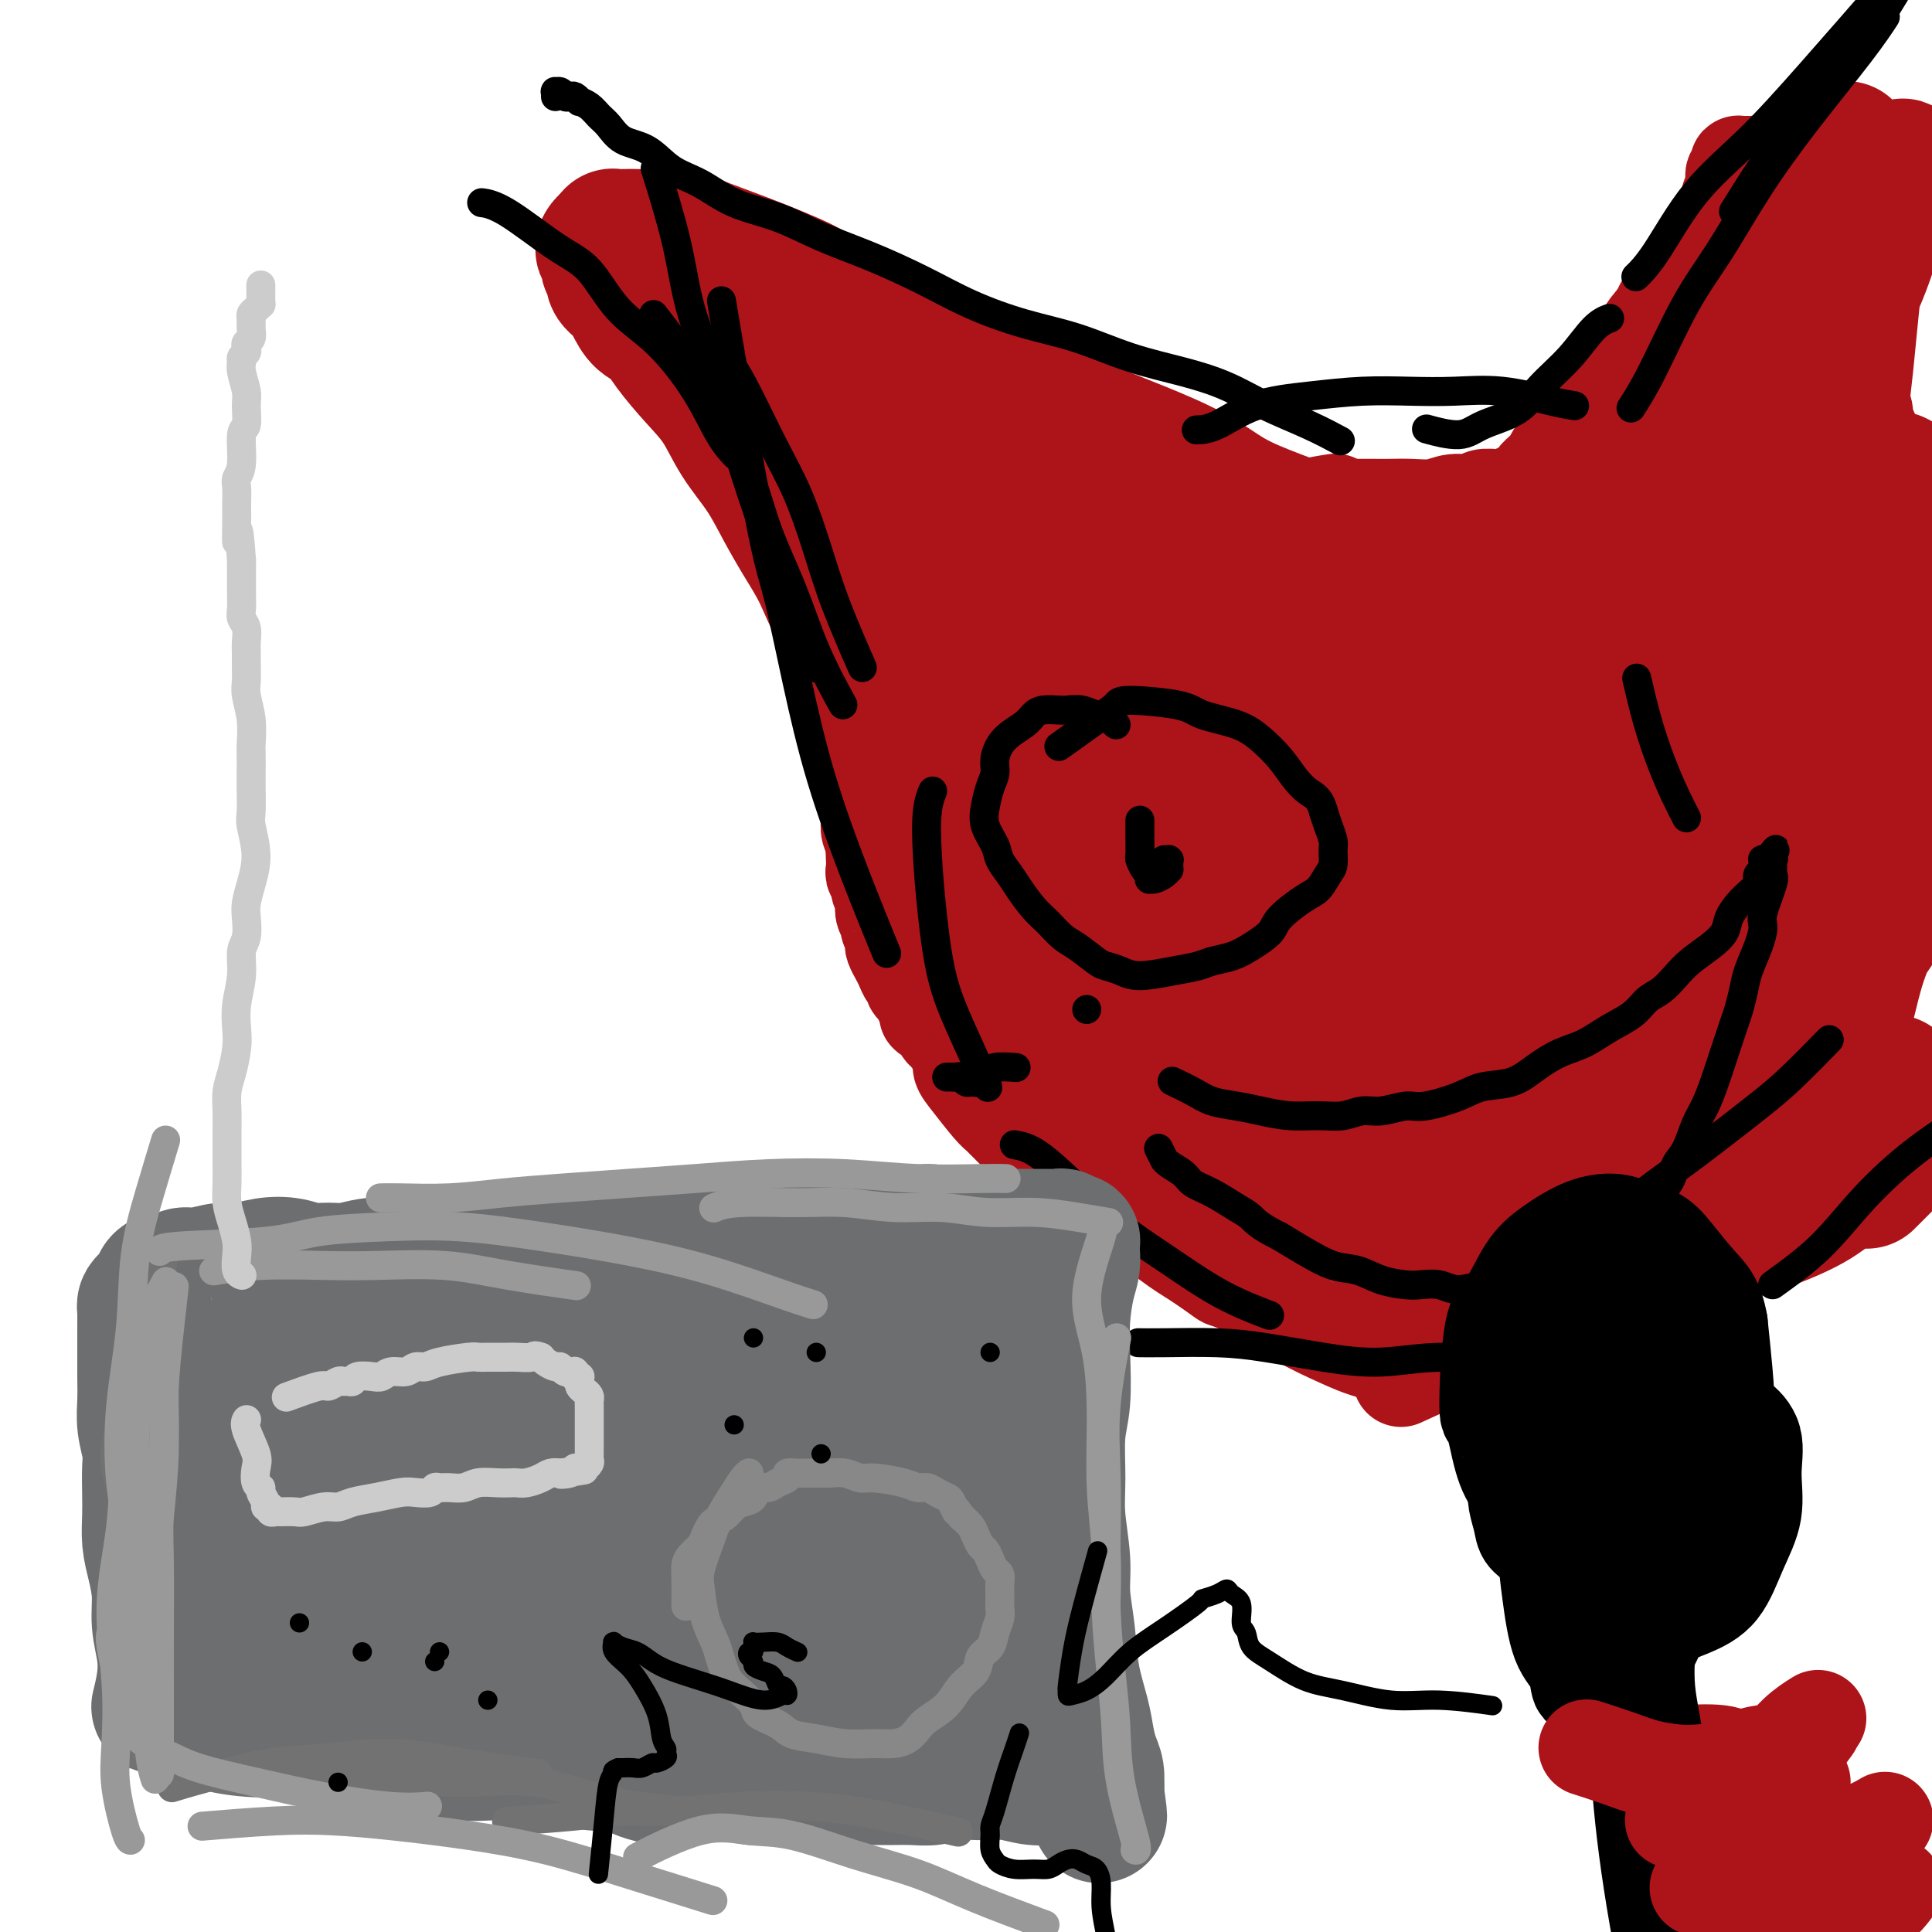 <svg viewBox='0 0 400 400' version='1.1' xmlns='http://www.w3.org/2000/svg' xmlns:xlink='http://www.w3.org/1999/xlink'><g fill='none' stroke='#AD1419' stroke-width='20' stroke-linecap='round' stroke-linejoin='round'><path d='M276,104c0.000,-0.000 0.000,-0.000 0,0c-0.000,0.000 -0.000,0.000 0,0c0.000,-0.000 0.000,-0.000 0,0c-0.000,0.000 -0.000,0.000 0,0c0.000,-0.000 0.000,-0.000 0,0c-0.000,0.000 -0.001,0.000 0,0c0.001,-0.000 0.005,-0.001 0,0c-0.005,0.001 -0.019,0.003 0,0c0.019,-0.003 0.070,-0.011 0,0c-0.070,0.011 -0.261,0.041 0,0c0.261,-0.041 0.976,-0.152 0,0c-0.976,0.152 -3.641,0.565 -5,1c-1.359,0.435 -1.411,0.890 -2,1c-0.589,0.110 -1.715,-0.124 -3,0c-1.285,0.124 -2.728,0.607 -4,1c-1.272,0.393 -2.373,0.696 -4,1c-1.627,0.304 -3.778,0.607 -5,1c-1.222,0.393 -1.513,0.875 -2,1c-0.487,0.125 -1.170,-0.107 -2,0c-0.830,0.107 -1.808,0.553 -3,1c-1.192,0.447 -2.597,0.893 -4,1c-1.403,0.107 -2.802,-0.126 -4,0c-1.198,0.126 -2.194,0.612 -3,1c-0.806,0.388 -1.423,0.678 -2,1c-0.577,0.322 -1.114,0.675 -2,1c-0.886,0.325 -2.120,0.623 -3,1c-0.880,0.377 -1.404,0.834 -2,1c-0.596,0.166 -1.263,0.040 -2,0c-0.737,-0.040 -1.544,0.004 -2,0c-0.456,-0.004 -0.560,-0.057 -1,0c-0.440,0.057 -1.216,0.222 -2,0c-0.784,-0.222 -1.575,-0.833 -2,-1c-0.425,-0.167 -0.484,0.109 -1,0c-0.516,-0.109 -1.489,-0.603 -2,-1c-0.511,-0.397 -0.560,-0.698 -1,-1c-0.440,-0.302 -1.272,-0.606 -2,-1c-0.728,-0.394 -1.354,-0.878 -2,-1c-0.646,-0.122 -1.314,0.118 -2,0c-0.686,-0.118 -1.391,-0.594 -2,-1c-0.609,-0.406 -1.121,-0.741 -2,-1c-0.879,-0.259 -2.124,-0.443 -3,-1c-0.876,-0.557 -1.381,-1.489 -2,-2c-0.619,-0.511 -1.351,-0.601 -2,-1c-0.649,-0.399 -1.213,-1.107 -2,-2c-0.787,-0.893 -1.796,-1.969 -3,-3c-1.204,-1.031 -2.602,-2.015 -4,-3'/><path d='M187,98c-2.620,-2.278 -2.670,-2.473 -3,-3c-0.330,-0.527 -0.941,-1.387 -2,-2c-1.059,-0.613 -2.566,-0.979 -4,-2c-1.434,-1.021 -2.796,-2.695 -4,-4c-1.204,-1.305 -2.251,-2.240 -3,-3c-0.749,-0.760 -1.202,-1.344 -2,-2c-0.798,-0.656 -1.942,-1.382 -3,-2c-1.058,-0.618 -2.031,-1.127 -3,-2c-0.969,-0.873 -1.935,-2.110 -3,-3c-1.065,-0.890 -2.228,-1.431 -3,-2c-0.772,-0.569 -1.152,-1.164 -2,-2c-0.848,-0.836 -2.163,-1.912 -3,-3c-0.837,-1.088 -1.197,-2.190 -2,-3c-0.803,-0.810 -2.050,-1.330 -3,-2c-0.950,-0.670 -1.602,-1.490 -2,-2c-0.398,-0.510 -0.540,-0.710 -1,-1c-0.460,-0.290 -1.236,-0.669 -2,-1c-0.764,-0.331 -1.514,-0.615 -2,-1c-0.486,-0.385 -0.708,-0.873 -1,-1c-0.292,-0.127 -0.656,0.107 -1,0c-0.344,-0.107 -0.669,-0.554 -1,-1c-0.331,-0.446 -0.667,-0.889 -1,-1c-0.333,-0.111 -0.663,0.111 -1,0c-0.337,-0.111 -0.683,-0.555 -1,-1c-0.317,-0.445 -0.607,-0.890 -1,-1c-0.393,-0.110 -0.889,0.114 -1,0c-0.111,-0.114 0.163,-0.567 0,-1c-0.163,-0.433 -0.762,-0.848 -1,-1c-0.238,-0.152 -0.116,-0.042 0,0c0.116,0.042 0.227,0.014 0,0c-0.227,-0.014 -0.793,-0.015 -1,0c-0.207,0.015 -0.056,0.046 0,0c0.056,-0.046 0.018,-0.168 0,0c-0.018,0.168 -0.017,0.626 0,1c0.017,0.374 0.050,0.666 0,1c-0.050,0.334 -0.183,0.712 0,1c0.183,0.288 0.682,0.488 1,1c0.318,0.512 0.455,1.338 1,2c0.545,0.662 1.497,1.161 2,2c0.503,0.839 0.558,2.017 1,3c0.442,0.983 1.270,1.772 2,3c0.730,1.228 1.361,2.895 2,4c0.639,1.105 1.285,1.647 2,2c0.715,0.353 1.500,0.518 2,1c0.500,0.482 0.714,1.281 1,2c0.286,0.719 0.643,1.360 1,2'/><path d='M145,76c2.523,4.015 1.830,1.554 2,1c0.170,-0.554 1.201,0.800 2,2c0.799,1.200 1.365,2.246 2,3c0.635,0.754 1.340,1.216 2,2c0.660,0.784 1.276,1.889 2,3c0.724,1.111 1.556,2.227 2,3c0.444,0.773 0.500,1.204 1,2c0.500,0.796 1.443,1.956 2,3c0.557,1.044 0.727,1.971 1,3c0.273,1.029 0.651,2.159 1,3c0.349,0.841 0.671,1.394 1,2c0.329,0.606 0.666,1.264 1,2c0.334,0.736 0.667,1.548 1,2c0.333,0.452 0.668,0.544 1,1c0.332,0.456 0.663,1.277 1,2c0.337,0.723 0.682,1.348 1,2c0.318,0.652 0.611,1.330 1,2c0.389,0.670 0.874,1.330 1,2c0.126,0.670 -0.108,1.349 0,2c0.108,0.651 0.557,1.273 1,2c0.443,0.727 0.878,1.560 1,2c0.122,0.440 -0.070,0.488 0,1c0.070,0.512 0.401,1.489 1,3c0.599,1.511 1.467,3.557 2,5c0.533,1.443 0.731,2.283 1,3c0.269,0.717 0.608,1.312 1,2c0.392,0.688 0.837,1.468 1,2c0.163,0.532 0.044,0.815 0,1c-0.044,0.185 -0.012,0.271 0,1c0.012,0.729 0.003,2.100 0,3c-0.003,0.900 -0.002,1.330 0,2c0.002,0.670 0.005,1.578 0,2c-0.005,0.422 -0.016,0.356 0,1c0.016,0.644 0.061,1.999 0,3c-0.061,1.001 -0.227,1.647 0,2c0.227,0.353 0.845,0.412 1,1c0.155,0.588 -0.155,1.705 0,3c0.155,1.295 0.773,2.767 1,4c0.227,1.233 0.061,2.228 0,3c-0.061,0.772 -0.017,1.323 0,2c0.017,0.677 0.008,1.480 0,2c-0.008,0.520 -0.016,0.755 0,1c0.016,0.245 0.056,0.499 0,1c-0.056,0.501 -0.207,1.250 0,2c0.207,0.750 0.774,1.500 1,2c0.226,0.500 0.113,0.750 0,1'/><path d='M181,175c0.465,5.858 0.129,2.002 0,1c-0.129,-1.002 -0.050,0.849 0,2c0.050,1.151 0.070,1.603 0,2c-0.070,0.397 -0.229,0.739 0,1c0.229,0.261 0.845,0.440 1,1c0.155,0.560 -0.151,1.502 0,2c0.151,0.498 0.757,0.552 1,1c0.243,0.448 0.121,1.290 0,2c-0.121,0.710 -0.243,1.290 0,2c0.243,0.710 0.849,1.551 1,2c0.151,0.449 -0.153,0.504 0,1c0.153,0.496 0.762,1.431 1,2c0.238,0.569 0.105,0.772 0,1c-0.105,0.228 -0.182,0.481 0,1c0.182,0.519 0.622,1.305 1,2c0.378,0.695 0.693,1.299 1,2c0.307,0.701 0.607,1.500 1,2c0.393,0.500 0.880,0.701 1,1c0.120,0.299 -0.126,0.697 0,1c0.126,0.303 0.625,0.511 1,1c0.375,0.489 0.625,1.257 1,2c0.375,0.743 0.874,1.460 1,2c0.126,0.540 -0.121,0.905 0,1c0.121,0.095 0.609,-0.078 1,0c0.391,0.078 0.683,0.407 1,1c0.317,0.593 0.658,1.450 1,2c0.342,0.550 0.684,0.795 1,1c0.316,0.205 0.605,0.372 1,1c0.395,0.628 0.894,1.716 1,2c0.106,0.284 -0.183,-0.236 0,0c0.183,0.236 0.837,1.229 1,2c0.163,0.771 -0.164,1.319 0,2c0.164,0.681 0.819,1.494 2,3c1.181,1.506 2.887,3.706 4,5c1.113,1.294 1.635,1.684 2,2c0.365,0.316 0.575,0.559 1,1c0.425,0.441 1.065,1.081 2,2c0.935,0.919 2.166,2.118 3,3c0.834,0.882 1.273,1.447 2,2c0.727,0.553 1.742,1.094 3,2c1.258,0.906 2.757,2.178 4,3c1.243,0.822 2.228,1.195 3,2c0.772,0.805 1.331,2.040 3,3c1.669,0.960 4.449,1.643 7,3c2.551,1.357 4.872,3.388 7,5c2.128,1.612 4.064,2.806 6,4'/><path d='M248,261c6.141,4.194 4.993,3.679 6,4c1.007,0.321 4.170,1.477 7,3c2.830,1.523 5.327,3.414 8,5c2.673,1.586 5.520,2.868 8,4c2.480,1.132 4.591,2.112 8,3c3.409,0.888 8.117,1.682 10,2c1.883,0.318 0.942,0.159 0,0'/><path d='M243,102c-0.001,0.000 -0.002,0.000 0,0c0.002,-0.000 0.008,-0.001 0,0c-0.008,0.001 -0.030,0.003 0,0c0.030,-0.003 0.114,-0.012 0,0c-0.114,0.012 -0.424,0.046 0,0c0.424,-0.046 1.582,-0.170 3,0c1.418,0.170 3.096,0.634 5,1c1.904,0.366 4.034,0.634 6,1c1.966,0.366 3.768,0.830 6,1c2.232,0.170 4.894,0.046 7,0c2.106,-0.046 3.657,-0.013 5,0c1.343,0.013 2.477,0.004 4,0c1.523,-0.004 3.435,-0.005 5,0c1.565,0.005 2.783,0.017 4,0c1.217,-0.017 2.433,-0.061 4,0c1.567,0.061 3.486,0.227 5,0c1.514,-0.227 2.622,-0.846 4,-1c1.378,-0.154 3.024,0.156 4,0c0.976,-0.156 1.280,-0.778 2,-1c0.720,-0.222 1.856,-0.046 3,0c1.144,0.046 2.295,-0.040 3,0c0.705,0.040 0.962,0.205 1,0c0.038,-0.205 -0.145,-0.779 0,-1c0.145,-0.221 0.617,-0.088 1,0c0.383,0.088 0.676,0.129 1,0c0.324,-0.129 0.678,-0.430 1,-1c0.322,-0.570 0.611,-1.409 1,-2c0.389,-0.591 0.877,-0.935 1,-1c0.123,-0.065 -0.120,0.149 0,0c0.120,-0.149 0.602,-0.661 1,-1c0.398,-0.339 0.713,-0.504 1,-1c0.287,-0.496 0.545,-1.322 1,-2c0.455,-0.678 1.108,-1.209 2,-2c0.892,-0.791 2.023,-1.842 3,-3c0.977,-1.158 1.800,-2.424 3,-4c1.200,-1.576 2.778,-3.464 4,-5c1.222,-1.536 2.087,-2.721 3,-4c0.913,-1.279 1.872,-2.652 3,-4c1.128,-1.348 2.424,-2.672 3,-4c0.576,-1.328 0.434,-2.658 1,-4c0.566,-1.342 1.842,-2.694 3,-4c1.158,-1.306 2.197,-2.567 3,-4c0.803,-1.433 1.370,-3.040 2,-4c0.630,-0.960 1.323,-1.274 2,-2c0.677,-0.726 1.339,-1.863 2,-3'/><path d='M356,47c6.432,-8.910 2.512,-3.687 1,-2c-1.512,1.687 -0.615,-0.164 0,-1c0.615,-0.836 0.950,-0.658 1,-1c0.050,-0.342 -0.184,-1.205 0,-2c0.184,-0.795 0.785,-1.522 1,-2c0.215,-0.478 0.044,-0.706 0,-1c-0.044,-0.294 0.040,-0.653 0,-1c-0.040,-0.347 -0.203,-0.681 0,-1c0.203,-0.319 0.771,-0.621 1,-1c0.229,-0.379 0.118,-0.834 0,-1c-0.118,-0.166 -0.242,-0.045 0,0c0.242,0.045 0.849,0.012 1,0c0.151,-0.012 -0.153,-0.003 0,0c0.153,0.003 0.763,0.000 1,0c0.237,-0.000 0.102,0.003 0,0c-0.102,-0.003 -0.171,-0.012 0,0c0.171,0.012 0.581,0.044 1,0c0.419,-0.044 0.846,-0.163 1,0c0.154,0.163 0.034,0.607 0,1c-0.034,0.393 0.019,0.734 0,1c-0.019,0.266 -0.111,0.456 0,1c0.111,0.544 0.425,1.440 1,2c0.575,0.560 1.411,0.783 2,1c0.589,0.217 0.932,0.428 1,1c0.068,0.572 -0.140,1.504 0,2c0.140,0.496 0.629,0.556 1,1c0.371,0.444 0.624,1.273 1,2c0.376,0.727 0.874,1.352 1,2c0.126,0.648 -0.121,1.318 0,2c0.121,0.682 0.610,1.376 1,2c0.390,0.624 0.682,1.178 1,2c0.318,0.822 0.664,1.914 1,3c0.336,1.086 0.664,2.167 1,3c0.336,0.833 0.682,1.416 1,2c0.318,0.584 0.610,1.167 1,2c0.390,0.833 0.878,1.914 1,3c0.122,1.086 -0.122,2.177 0,3c0.122,0.823 0.610,1.379 1,2c0.390,0.621 0.682,1.308 1,2c0.318,0.692 0.662,1.390 1,2c0.338,0.610 0.669,1.132 1,2c0.331,0.868 0.663,2.081 1,3c0.337,0.919 0.678,1.545 1,2c0.322,0.455 0.625,0.738 1,1c0.375,0.262 0.821,0.503 1,1c0.179,0.497 0.089,1.248 0,2'/><path d='M386,87c3.744,8.501 1.605,3.254 1,2c-0.605,-1.254 0.323,1.483 1,3c0.677,1.517 1.102,1.812 2,3c0.898,1.188 2.269,3.267 3,5c0.731,1.733 0.820,3.118 1,5c0.180,1.882 0.450,4.259 1,6c0.550,1.741 1.381,2.846 3,7c1.619,4.154 4.025,11.357 5,15c0.975,3.643 0.518,3.725 1,6c0.482,2.275 1.902,6.744 3,11c1.098,4.256 1.874,8.301 3,13c1.126,4.699 2.601,10.053 4,15c1.399,4.947 2.723,9.486 4,13c1.277,3.514 2.508,6.004 3,7c0.492,0.996 0.246,0.498 0,0'/><path d='M291,285c0.280,-0.128 0.560,-0.257 0,0c-0.560,0.257 -1.958,0.898 0,0c1.958,-0.898 7.274,-3.336 11,-5c3.726,-1.664 5.862,-2.554 8,-3c2.138,-0.446 4.279,-0.447 7,-1c2.721,-0.553 6.021,-1.658 9,-3c2.979,-1.342 5.635,-2.920 9,-4c3.365,-1.080 7.438,-1.662 11,-3c3.562,-1.338 6.612,-3.430 10,-5c3.388,-1.570 7.112,-2.616 11,-4c3.888,-1.384 7.940,-3.104 11,-5c3.060,-1.896 5.129,-3.967 8,-6c2.871,-2.033 6.543,-4.030 9,-6c2.457,-1.970 3.700,-3.915 6,-7c2.300,-3.085 5.657,-7.310 7,-9c1.343,-1.690 0.671,-0.845 0,0'/></g>
<g fill='none' stroke='#AD1419' stroke-width='28' stroke-linecap='round' stroke-linejoin='round'><path d='M201,164c0.016,0.007 0.032,0.015 0,0c-0.032,-0.015 -0.111,-0.052 0,0c0.111,0.052 0.411,0.192 0,0c-0.411,-0.192 -1.534,-0.716 0,0c1.534,0.716 5.723,2.673 9,5c3.277,2.327 5.640,5.025 8,7c2.360,1.975 4.715,3.226 7,5c2.285,1.774 4.500,4.069 7,6c2.500,1.931 5.287,3.496 8,5c2.713,1.504 5.354,2.948 7,4c1.646,1.052 2.299,1.714 3,2c0.701,0.286 1.450,0.197 2,0c0.550,-0.197 0.900,-0.502 1,-2c0.100,-1.498 -0.052,-4.190 -1,-7c-0.948,-2.810 -2.694,-5.738 -4,-9c-1.306,-3.262 -2.172,-6.856 -4,-11c-1.828,-4.144 -4.619,-8.837 -7,-13c-2.381,-4.163 -4.353,-7.797 -6,-12c-1.647,-4.203 -2.968,-8.976 -5,-13c-2.032,-4.024 -4.773,-7.298 -7,-10c-2.227,-2.702 -3.938,-4.832 -6,-7c-2.062,-2.168 -4.475,-4.375 -7,-6c-2.525,-1.625 -5.163,-2.667 -7,-4c-1.837,-1.333 -2.872,-2.957 -4,-4c-1.128,-1.043 -2.350,-1.505 -3,-2c-0.650,-0.495 -0.727,-1.024 -1,-1c-0.273,0.024 -0.742,0.601 -1,1c-0.258,0.399 -0.306,0.619 0,2c0.306,1.381 0.966,3.924 2,7c1.034,3.076 2.444,6.684 4,10c1.556,3.316 3.259,6.339 6,10c2.741,3.661 6.518,7.960 10,13c3.482,5.040 6.667,10.822 10,16c3.333,5.178 6.813,9.752 10,15c3.187,5.248 6.082,11.172 8,15c1.918,3.828 2.858,5.562 4,7c1.142,1.438 2.485,2.579 3,3c0.515,0.421 0.203,0.122 0,0c-0.203,-0.122 -0.295,-0.067 -1,-1c-0.705,-0.933 -2.021,-2.852 -4,-5c-1.979,-2.148 -4.621,-4.524 -7,-8c-2.379,-3.476 -4.497,-8.053 -7,-12c-2.503,-3.947 -5.393,-7.264 -8,-11c-2.607,-3.736 -4.933,-7.890 -8,-12c-3.067,-4.110 -6.876,-8.174 -10,-12c-3.124,-3.826 -5.562,-7.413 -8,-11'/><path d='M194,124c-9.749,-13.250 -7.621,-10.374 -8,-11c-0.379,-0.626 -3.264,-4.755 -6,-8c-2.736,-3.245 -5.324,-5.606 -7,-8c-1.676,-2.394 -2.441,-4.820 -3,-6c-0.559,-1.180 -0.913,-1.113 -1,-1c-0.087,0.113 0.094,0.272 0,0c-0.094,-0.272 -0.461,-0.977 0,0c0.461,0.977 1.751,3.635 3,6c1.249,2.365 2.456,4.437 7,12c4.544,7.563 12.425,20.618 18,30c5.575,9.382 8.842,15.092 14,23c5.158,7.908 12.205,18.015 17,24c4.795,5.985 7.336,7.849 9,10c1.664,2.151 2.450,4.589 3,6c0.550,1.411 0.865,1.794 1,2c0.135,0.206 0.092,0.236 -1,-1c-1.092,-1.236 -3.231,-3.738 -5,-6c-1.769,-2.262 -3.166,-4.285 -5,-8c-1.834,-3.715 -4.103,-9.123 -7,-14c-2.897,-4.877 -6.423,-9.222 -9,-14c-2.577,-4.778 -4.207,-9.988 -6,-15c-1.793,-5.012 -3.749,-9.824 -6,-14c-2.251,-4.176 -4.798,-7.714 -7,-12c-2.202,-4.286 -4.060,-9.320 -6,-13c-1.940,-3.680 -3.961,-6.005 -6,-9c-2.039,-2.995 -4.095,-6.659 -6,-9c-1.905,-2.341 -3.659,-3.359 -5,-5c-1.341,-1.641 -2.271,-3.905 -3,-6c-0.729,-2.095 -1.259,-4.023 -2,-5c-0.741,-0.977 -1.694,-1.005 -2,-1c-0.306,0.005 0.036,0.042 0,0c-0.036,-0.042 -0.451,-0.163 0,1c0.451,1.163 1.768,3.609 3,7c1.232,3.391 2.379,7.727 5,12c2.621,4.273 6.715,8.484 10,14c3.285,5.516 5.761,12.339 9,17c3.239,4.661 7.243,7.162 10,11c2.757,3.838 4.268,9.014 6,13c1.732,3.986 3.684,6.784 5,9c1.316,2.216 1.994,3.851 3,5c1.006,1.149 2.339,1.814 4,3c1.661,1.186 3.652,2.895 5,4c1.348,1.105 2.055,1.605 3,2c0.945,0.395 2.127,0.684 3,1c0.873,0.316 1.436,0.658 2,1'/><path d='M233,171c2.628,1.861 0.698,1.013 0,1c-0.698,-0.013 -0.165,0.808 0,1c0.165,0.192 -0.040,-0.246 0,0c0.040,0.246 0.324,1.176 0,2c-0.324,0.824 -1.256,1.541 -2,2c-0.744,0.459 -1.301,0.660 -2,1c-0.699,0.340 -1.540,0.819 -2,1c-0.460,0.181 -0.538,0.064 -1,0c-0.462,-0.064 -1.308,-0.074 -2,0c-0.692,0.074 -1.231,0.231 -4,-1c-2.769,-1.231 -7.768,-3.849 -10,-5c-2.232,-1.151 -1.696,-0.834 -2,-1c-0.304,-0.166 -1.447,-0.817 -2,-1c-0.553,-0.183 -0.517,0.100 -1,0c-0.483,-0.100 -1.484,-0.584 -2,-1c-0.516,-0.416 -0.548,-0.765 -1,-1c-0.452,-0.235 -1.325,-0.358 -2,-1c-0.675,-0.642 -1.152,-1.803 -2,-3c-0.848,-1.197 -2.065,-2.429 -3,-4c-0.935,-1.571 -1.587,-3.481 -3,-6c-1.413,-2.519 -3.588,-5.648 -5,-8c-1.412,-2.352 -2.061,-3.925 -3,-6c-0.939,-2.075 -2.169,-4.650 -4,-7c-1.831,-2.350 -4.263,-4.475 -6,-7c-1.737,-2.525 -2.779,-5.450 -4,-8c-1.221,-2.550 -2.622,-4.726 -4,-7c-1.378,-2.274 -2.734,-4.648 -4,-7c-1.266,-2.352 -2.443,-4.684 -4,-7c-1.557,-2.316 -3.494,-4.616 -5,-7c-1.506,-2.384 -2.581,-4.850 -4,-7c-1.419,-2.150 -3.181,-3.982 -5,-6c-1.819,-2.018 -3.694,-4.221 -5,-6c-1.306,-1.779 -2.042,-3.134 -3,-4c-0.958,-0.866 -2.136,-1.244 -3,-2c-0.864,-0.756 -1.412,-1.890 -2,-3c-0.588,-1.110 -1.216,-2.195 -2,-3c-0.784,-0.805 -1.726,-1.329 -2,-2c-0.274,-0.671 0.119,-1.489 0,-2c-0.119,-0.511 -0.751,-0.714 -1,-1c-0.249,-0.286 -0.116,-0.655 0,-1c0.116,-0.345 0.216,-0.667 0,-1c-0.216,-0.333 -0.749,-0.677 -1,-1c-0.251,-0.323 -0.222,-0.625 0,-1c0.222,-0.375 0.635,-0.821 1,-1c0.365,-0.179 0.683,-0.089 1,0'/><path d='M127,50c-0.081,-1.465 -0.285,-1.126 0,-1c0.285,0.126 1.057,0.039 2,0c0.943,-0.039 2.057,-0.032 3,0c0.943,0.032 1.713,0.088 3,0c1.287,-0.088 3.089,-0.321 5,0c1.911,0.321 3.929,1.196 6,2c2.071,0.804 4.194,1.536 8,3c3.806,1.464 9.294,3.661 12,5c2.706,1.339 2.630,1.820 5,3c2.370,1.180 7.187,3.060 11,5c3.813,1.940 6.622,3.939 10,6c3.378,2.061 7.325,4.185 11,6c3.675,1.815 7.077,3.321 11,5c3.923,1.679 8.366,3.530 12,5c3.634,1.470 6.460,2.559 10,4c3.540,1.441 7.794,3.234 11,5c3.206,1.766 5.365,3.504 8,5c2.635,1.496 5.748,2.749 9,4c3.252,1.251 6.643,2.500 8,3c1.357,0.500 0.678,0.250 0,0'/><path d='M185,78c0.072,0.032 0.143,0.065 0,0c-0.143,-0.065 -0.502,-0.226 0,0c0.502,0.226 1.863,0.840 5,2c3.137,1.160 8.049,2.867 12,5c3.951,2.133 6.942,4.692 10,7c3.058,2.308 6.184,4.364 10,7c3.816,2.636 8.322,5.851 13,9c4.678,3.149 9.529,6.232 15,10c5.471,3.768 11.563,8.219 14,10c2.437,1.781 1.218,0.890 0,0'/><path d='M227,109c-0.366,-1.049 -0.732,-2.099 0,0c0.732,2.099 2.561,7.346 5,13c2.439,5.654 5.488,11.715 8,17c2.512,5.285 4.488,9.795 7,15c2.512,5.205 5.560,11.105 9,17c3.440,5.895 7.273,11.786 11,17c3.727,5.214 7.350,9.750 10,13c2.650,3.250 4.329,5.214 5,6c0.671,0.786 0.336,0.393 0,0'/><path d='M224,130c0.151,-0.941 0.301,-1.881 0,0c-0.301,1.881 -1.054,6.584 -1,11c0.054,4.416 0.914,8.546 2,13c1.086,4.454 2.397,9.233 4,14c1.603,4.767 3.499,9.523 6,14c2.501,4.477 5.607,8.675 9,13c3.393,4.325 7.075,8.778 11,13c3.925,4.222 8.095,8.214 12,11c3.905,2.786 7.544,4.368 9,5c1.456,0.632 0.728,0.316 0,0'/><path d='M207,128c0.909,-0.380 1.817,-0.761 0,0c-1.817,0.761 -6.360,2.662 -9,5c-2.640,2.338 -3.376,5.113 -4,8c-0.624,2.887 -1.135,5.887 -1,10c0.135,4.113 0.918,9.337 2,14c1.082,4.663 2.464,8.763 4,13c1.536,4.237 3.227,8.611 6,13c2.773,4.389 6.627,8.792 10,13c3.373,4.208 6.263,8.221 10,12c3.737,3.779 8.319,7.325 14,11c5.681,3.675 12.461,7.480 18,11c5.539,3.520 9.837,6.755 13,9c3.163,2.245 5.189,3.498 6,4c0.811,0.502 0.405,0.251 0,0'/><path d='M199,183c0.112,-0.327 0.223,-0.653 0,0c-0.223,0.653 -0.781,2.287 0,6c0.781,3.713 2.901,9.507 5,14c2.099,4.493 4.176,7.687 7,11c2.824,3.313 6.393,6.747 10,10c3.607,3.253 7.250,6.326 12,9c4.750,2.674 10.607,4.947 16,7c5.393,2.053 10.321,3.884 16,6c5.679,2.116 12.110,4.516 18,5c5.890,0.484 11.240,-0.946 14,-2c2.760,-1.054 2.932,-1.730 3,-2c0.068,-0.270 0.034,-0.135 0,0'/><path d='M249,128c0.119,-0.412 0.237,-0.824 0,0c-0.237,0.824 -0.831,2.882 -1,7c-0.169,4.118 0.085,10.294 1,16c0.915,5.706 2.490,10.940 4,16c1.510,5.060 2.954,9.945 5,15c2.046,5.055 4.693,10.280 8,15c3.307,4.720 7.272,8.933 11,13c3.728,4.067 7.219,7.986 11,11c3.781,3.014 7.854,5.123 12,7c4.146,1.877 8.367,3.524 12,4c3.633,0.476 6.678,-0.218 9,-2c2.322,-1.782 3.921,-4.651 5,-9c1.079,-4.349 1.638,-10.176 2,-16c0.362,-5.824 0.527,-11.644 0,-19c-0.527,-7.356 -1.747,-16.248 -3,-24c-1.253,-7.752 -2.540,-14.364 -4,-20c-1.460,-5.636 -3.094,-10.296 -5,-14c-1.906,-3.704 -4.084,-6.452 -6,-8c-1.916,-1.548 -3.570,-1.897 -6,-2c-2.430,-0.103 -5.637,0.041 -8,1c-2.363,0.959 -3.883,2.732 -6,5c-2.117,2.268 -4.832,5.032 -7,9c-2.168,3.968 -3.789,9.140 -6,14c-2.211,4.860 -5.011,9.406 -7,15c-1.989,5.594 -3.168,12.235 -4,18c-0.832,5.765 -1.318,10.656 -1,16c0.318,5.344 1.440,11.143 3,16c1.560,4.857 3.560,8.773 6,13c2.440,4.227 5.322,8.765 8,12c2.678,3.235 5.152,5.167 8,7c2.848,1.833 6.070,3.565 9,4c2.930,0.435 5.568,-0.428 8,-2c2.432,-1.572 4.659,-3.852 6,-7c1.341,-3.148 1.795,-7.165 2,-12c0.205,-4.835 0.161,-10.489 0,-17c-0.161,-6.511 -0.439,-13.880 -1,-20c-0.561,-6.120 -1.404,-10.993 -3,-16c-1.596,-5.007 -3.944,-10.149 -6,-14c-2.056,-3.851 -3.819,-6.412 -6,-9c-2.181,-2.588 -4.778,-5.203 -7,-7c-2.222,-1.797 -4.067,-2.777 -6,-3c-1.933,-0.223 -3.954,0.310 -6,1c-2.046,0.690 -4.115,1.535 -6,3c-1.885,1.465 -3.584,3.548 -5,7c-1.416,3.452 -2.547,8.272 -3,14c-0.453,5.728 -0.226,12.364 0,19'/><path d='M266,185c-0.274,8.576 0.539,13.515 2,19c1.461,5.485 3.568,11.516 6,17c2.432,5.484 5.189,10.423 8,15c2.811,4.577 5.675,8.793 9,12c3.325,3.207 7.110,5.404 11,7c3.890,1.596 7.884,2.589 11,3c3.116,0.411 5.352,0.240 8,-4c2.648,-4.240 5.707,-12.549 7,-17c1.293,-4.451 0.819,-5.043 1,-9c0.181,-3.957 1.016,-11.278 1,-19c-0.016,-7.722 -0.884,-15.844 -2,-23c-1.116,-7.156 -2.480,-13.346 -4,-19c-1.520,-5.654 -3.198,-10.772 -5,-16c-1.802,-5.228 -3.730,-10.567 -6,-15c-2.270,-4.433 -4.882,-7.959 -8,-10c-3.118,-2.041 -6.742,-2.598 -10,-3c-3.258,-0.402 -6.151,-0.649 -9,0c-2.849,0.649 -5.654,2.195 -9,4c-3.346,1.805 -7.233,3.870 -10,7c-2.767,3.130 -4.412,7.324 -6,13c-1.588,5.676 -3.117,12.833 -4,21c-0.883,8.167 -1.120,17.343 -1,25c0.120,7.657 0.598,13.794 2,20c1.402,6.206 3.729,12.481 6,18c2.271,5.519 4.486,10.282 8,14c3.514,3.718 8.326,6.391 12,9c3.674,2.609 6.209,5.154 10,7c3.791,1.846 8.838,2.992 13,3c4.162,0.008 7.438,-1.123 11,-3c3.562,-1.877 7.408,-4.500 10,-8c2.592,-3.500 3.929,-7.876 5,-13c1.071,-5.124 1.878,-10.996 3,-18c1.122,-7.004 2.561,-15.138 3,-23c0.439,-7.862 -0.122,-15.450 -1,-22c-0.878,-6.550 -2.072,-12.063 -3,-17c-0.928,-4.937 -1.591,-9.299 -3,-13c-1.409,-3.701 -3.565,-6.743 -6,-9c-2.435,-2.257 -5.151,-3.730 -8,-4c-2.849,-0.270 -5.832,0.661 -9,2c-3.168,1.339 -6.520,3.085 -10,5c-3.480,1.915 -7.090,3.999 -10,7c-2.910,3.001 -5.122,6.917 -7,11c-1.878,4.083 -3.421,8.331 -5,13c-1.579,4.669 -3.194,9.757 -4,15c-0.806,5.243 -0.802,10.641 0,15c0.802,4.359 2.401,7.680 4,11'/><path d='M277,213c1.627,5.726 3.696,7.040 6,9c2.304,1.960 4.843,4.567 8,7c3.157,2.433 6.932,4.694 11,6c4.068,1.306 8.428,1.657 12,1c3.572,-0.657 6.355,-2.323 9,-5c2.645,-2.677 5.151,-6.363 7,-11c1.849,-4.637 3.041,-10.223 4,-16c0.959,-5.777 1.684,-11.746 2,-18c0.316,-6.254 0.224,-12.793 0,-18c-0.224,-5.207 -0.580,-9.080 -2,-13c-1.420,-3.920 -3.902,-7.885 -6,-11c-2.098,-3.115 -3.810,-5.380 -6,-7c-2.190,-1.620 -4.857,-2.595 -8,-3c-3.143,-0.405 -6.761,-0.239 -10,1c-3.239,1.239 -6.098,3.552 -9,6c-2.902,2.448 -5.849,5.032 -8,8c-2.151,2.968 -3.508,6.318 -5,10c-1.492,3.682 -3.119,7.694 -4,12c-0.881,4.306 -1.015,8.906 -1,13c0.015,4.094 0.181,7.681 1,12c0.819,4.319 2.293,9.371 4,13c1.707,3.629 3.647,5.835 6,8c2.353,2.165 5.120,4.288 9,6c3.880,1.712 8.873,3.012 13,4c4.127,0.988 7.387,1.666 11,1c3.613,-0.666 7.580,-2.674 10,-5c2.420,-2.326 3.295,-4.969 5,-9c1.705,-4.031 4.240,-9.448 6,-15c1.760,-5.552 2.745,-11.237 3,-17c0.255,-5.763 -0.222,-11.604 -1,-17c-0.778,-5.396 -1.858,-10.346 -3,-15c-1.142,-4.654 -2.345,-9.012 -4,-12c-1.655,-2.988 -3.762,-4.607 -6,-6c-2.238,-1.393 -4.609,-2.561 -7,-3c-2.391,-0.439 -4.804,-0.149 -7,1c-2.196,1.149 -4.175,3.158 -7,6c-2.825,2.842 -6.495,6.516 -9,11c-2.505,4.484 -3.843,9.778 -5,15c-1.157,5.222 -2.132,10.372 -3,15c-0.868,4.628 -1.629,8.733 -2,13c-0.371,4.267 -0.353,8.696 0,13c0.353,4.304 1.042,8.482 2,12c0.958,3.518 2.185,6.376 4,9c1.815,2.624 4.220,5.014 7,7c2.780,1.986 5.937,3.567 9,4c3.063,0.433 6.031,-0.284 9,-1'/><path d='M322,234c3.201,-1.347 6.703,-4.216 9,-7c2.297,-2.784 3.390,-5.483 5,-10c1.610,-4.517 3.737,-10.851 5,-17c1.263,-6.149 1.661,-12.113 1,-18c-0.661,-5.887 -2.381,-11.699 -4,-17c-1.619,-5.301 -3.136,-10.092 -5,-15c-1.864,-4.908 -4.075,-9.933 -7,-13c-2.925,-3.067 -6.564,-4.178 -8,-5c-1.436,-0.822 -0.668,-1.357 -4,-1c-3.332,0.357 -10.763,1.604 -15,4c-4.237,2.396 -5.278,5.940 -7,10c-1.722,4.060 -4.125,8.636 -6,14c-1.875,5.364 -3.223,11.515 -4,18c-0.777,6.485 -0.982,13.303 -1,20c-0.018,6.697 0.150,13.273 1,18c0.850,4.727 2.380,7.604 4,11c1.620,3.396 3.330,7.310 6,10c2.670,2.690 6.301,4.156 10,6c3.699,1.844 7.465,4.068 12,5c4.535,0.932 9.839,0.574 15,-1c5.161,-1.574 10.181,-4.365 15,-8c4.819,-3.635 9.439,-8.115 13,-13c3.561,-4.885 6.064,-10.175 9,-18c2.936,-7.825 6.307,-18.186 8,-28c1.693,-9.814 1.709,-19.081 2,-28c0.291,-8.919 0.858,-17.492 1,-25c0.142,-7.508 -0.140,-13.953 -1,-19c-0.860,-5.047 -2.298,-8.695 -3,-12c-0.702,-3.305 -0.668,-6.266 -2,-8c-1.332,-1.734 -4.031,-2.241 -6,-2c-1.969,0.241 -3.207,1.229 -5,3c-1.793,1.771 -4.142,4.323 -6,8c-1.858,3.677 -3.224,8.477 -5,14c-1.776,5.523 -3.960,11.770 -5,19c-1.040,7.230 -0.934,15.444 -1,23c-0.066,7.556 -0.304,14.453 0,20c0.304,5.547 1.152,9.745 2,14c0.848,4.255 1.698,8.567 3,12c1.302,3.433 3.058,5.985 5,8c1.942,2.015 4.072,3.492 6,4c1.928,0.508 3.656,0.047 5,-2c1.344,-2.047 2.305,-5.681 4,-9c1.695,-3.319 4.124,-6.323 6,-11c1.876,-4.677 3.197,-11.029 4,-18c0.803,-6.971 1.086,-14.563 1,-22c-0.086,-7.437 -0.543,-14.718 -1,-22'/><path d='M378,126c-0.099,-10.716 -0.347,-15.506 -1,-21c-0.653,-5.494 -1.709,-11.691 -3,-17c-1.291,-5.309 -2.815,-9.728 -5,-13c-2.185,-3.272 -5.030,-5.395 -7,-7c-1.970,-1.605 -3.064,-2.691 -5,-3c-1.936,-0.309 -4.715,0.158 -7,1c-2.285,0.842 -4.078,2.058 -6,5c-1.922,2.942 -3.975,7.611 -6,11c-2.025,3.389 -4.023,5.497 -6,16c-1.977,10.503 -3.932,29.402 -5,40c-1.068,10.598 -1.249,12.896 -1,17c0.249,4.104 0.927,10.016 2,15c1.073,4.984 2.541,9.042 4,12c1.459,2.958 2.910,4.817 5,6c2.090,1.183 4.818,1.690 7,2c2.182,0.310 3.819,0.424 6,-1c2.181,-1.424 4.908,-4.386 7,-8c2.092,-3.614 3.551,-7.880 6,-13c2.449,-5.120 5.888,-11.095 8,-17c2.112,-5.905 2.896,-11.740 4,-17c1.104,-5.260 2.530,-9.945 3,-15c0.470,-5.055 -0.014,-10.481 0,-15c0.014,-4.519 0.526,-8.132 0,-11c-0.526,-2.868 -2.089,-4.992 -3,-6c-0.911,-1.008 -1.171,-0.900 -2,-1c-0.829,-0.100 -2.227,-0.407 -5,1c-2.773,1.407 -6.922,4.529 -10,8c-3.078,3.471 -5.085,7.293 -8,12c-2.915,4.707 -6.738,10.299 -10,16c-3.262,5.701 -5.964,11.510 -9,17c-3.036,5.490 -6.407,10.661 -9,15c-2.593,4.339 -4.408,7.845 -6,11c-1.592,3.155 -2.961,5.960 -4,8c-1.039,2.040 -1.748,3.314 -2,4c-0.252,0.686 -0.047,0.783 0,1c0.047,0.217 -0.063,0.554 1,0c1.063,-0.554 3.298,-2.000 6,-5c2.702,-3.000 5.870,-7.553 9,-12c3.130,-4.447 6.222,-8.788 10,-15c3.778,-6.212 8.243,-14.295 12,-21c3.757,-6.705 6.805,-12.031 10,-18c3.195,-5.969 6.537,-12.579 10,-19c3.463,-6.421 7.048,-12.652 10,-18c2.952,-5.348 5.272,-9.814 7,-14c1.728,-4.186 2.864,-8.093 4,-12'/><path d='M389,45c8.650,-17.153 3.775,-9.035 2,-6c-1.775,3.035 -0.451,0.985 0,0c0.451,-0.985 0.028,-0.907 -1,0c-1.028,0.907 -2.663,2.644 -5,6c-2.337,3.356 -5.378,8.332 -8,13c-2.622,4.668 -4.826,9.027 -9,17c-4.174,7.973 -10.319,19.561 -13,25c-2.681,5.439 -1.898,4.728 -3,7c-1.102,2.272 -4.088,7.526 -6,11c-1.912,3.474 -2.751,5.167 -3,6c-0.249,0.833 0.090,0.804 0,1c-0.090,0.196 -0.610,0.616 0,-1c0.610,-1.616 2.348,-5.267 4,-9c1.652,-3.733 3.216,-7.548 5,-12c1.784,-4.452 3.786,-9.542 6,-15c2.214,-5.458 4.639,-11.284 7,-17c2.361,-5.716 4.657,-11.322 7,-16c2.343,-4.678 4.734,-8.426 6,-12c1.266,-3.574 1.408,-6.972 2,-9c0.592,-2.028 1.633,-2.685 2,-3c0.367,-0.315 0.060,-0.287 0,0c-0.060,0.287 0.127,0.832 0,1c-0.127,0.168 -0.566,-0.043 -2,2c-1.434,2.043 -3.861,6.339 -6,11c-2.139,4.661 -3.988,9.686 -6,15c-2.012,5.314 -4.185,10.916 -6,17c-1.815,6.084 -3.271,12.651 -4,18c-0.729,5.349 -0.732,9.479 -1,13c-0.268,3.521 -0.802,6.434 -1,8c-0.198,1.566 -0.062,1.787 0,2c0.062,0.213 0.049,0.418 1,-1c0.951,-1.418 2.866,-4.461 4,-8c1.134,-3.539 1.486,-7.575 3,-12c1.514,-4.425 4.189,-9.238 6,-14c1.811,-4.762 2.757,-9.474 4,-14c1.243,-4.526 2.782,-8.867 4,-12c1.218,-3.133 2.114,-5.057 3,-6c0.886,-0.943 1.764,-0.906 2,-1c0.236,-0.094 -0.168,-0.321 0,0c0.168,0.321 0.908,1.189 1,4c0.092,2.811 -0.462,7.564 -1,13c-0.538,5.436 -1.058,11.553 -2,18c-0.942,6.447 -2.304,13.223 -3,20c-0.696,6.777 -0.726,13.555 -1,20c-0.274,6.445 -0.793,12.556 -1,18c-0.207,5.444 -0.104,10.222 0,15'/><path d='M376,158c-1.275,18.538 -0.464,12.885 0,13c0.464,0.115 0.581,6.000 1,9c0.419,3.000 1.141,3.116 2,4c0.859,0.884 1.854,2.537 4,1c2.146,-1.537 5.441,-6.265 7,-9c1.559,-2.735 1.381,-3.479 2,-6c0.619,-2.521 2.034,-6.819 3,-12c0.966,-5.181 1.482,-11.243 2,-17c0.518,-5.757 1.038,-11.207 1,-16c-0.038,-4.793 -0.635,-8.929 -1,-13c-0.365,-4.071 -0.498,-8.078 -1,-10c-0.502,-1.922 -1.373,-1.759 -2,-2c-0.627,-0.241 -1.009,-0.887 -2,-1c-0.991,-0.113 -2.593,0.307 -5,2c-2.407,1.693 -5.621,4.659 -8,8c-2.379,3.341 -3.922,7.058 -6,12c-2.078,4.942 -4.692,11.111 -7,17c-2.308,5.889 -4.312,11.499 -6,17c-1.688,5.501 -3.061,10.894 -4,16c-0.939,5.106 -1.446,9.924 -2,14c-0.554,4.076 -1.156,7.409 -1,11c0.156,3.591 1.071,7.441 2,10c0.929,2.559 1.871,3.828 3,5c1.129,1.172 2.446,2.246 4,2c1.554,-0.246 3.346,-1.812 5,-5c1.654,-3.188 3.172,-7.999 5,-13c1.828,-5.001 3.968,-10.191 5,-16c1.032,-5.809 0.957,-12.237 1,-19c0.043,-6.763 0.205,-13.860 0,-20c-0.205,-6.140 -0.777,-11.324 -2,-16c-1.223,-4.676 -3.098,-8.846 -4,-12c-0.902,-3.154 -0.831,-5.294 -2,-7c-1.169,-1.706 -3.578,-2.979 -6,-3c-2.422,-0.021 -4.858,1.209 -7,3c-2.142,1.791 -3.990,4.143 -6,7c-2.010,2.857 -4.180,6.221 -6,11c-1.820,4.779 -3.288,10.974 -5,18c-1.712,7.026 -3.668,14.881 -5,23c-1.332,8.119 -2.038,16.500 -2,24c0.038,7.500 0.822,14.119 2,20c1.178,5.881 2.751,11.024 4,16c1.249,4.976 2.174,9.786 4,14c1.826,4.214 4.551,7.830 7,10c2.449,2.170 4.621,2.892 7,3c2.379,0.108 4.965,-0.398 7,-3c2.035,-2.602 3.517,-7.301 5,-12'/><path d='M369,236c2.596,-5.994 6.585,-14.978 9,-26c2.415,-11.022 3.256,-24.083 4,-33c0.744,-8.917 1.389,-13.689 2,-19c0.611,-5.311 1.186,-11.162 1,-16c-0.186,-4.838 -1.133,-8.664 -2,-11c-0.867,-2.336 -1.654,-3.183 -2,-4c-0.346,-0.817 -0.251,-1.606 -3,-1c-2.749,0.606 -8.341,2.607 -11,4c-2.659,1.393 -2.385,2.179 -4,5c-1.615,2.821 -5.119,7.678 -8,13c-2.881,5.322 -5.139,11.109 -8,17c-2.861,5.891 -6.325,11.884 -9,18c-2.675,6.116 -4.560,12.353 -6,18c-1.440,5.647 -2.433,10.704 -3,15c-0.567,4.296 -0.707,7.831 -1,11c-0.293,3.169 -0.737,5.973 0,8c0.737,2.027 2.657,3.279 5,4c2.343,0.721 5.109,0.913 8,1c2.891,0.087 5.909,0.071 9,-2c3.091,-2.071 6.257,-6.195 10,-10c3.743,-3.805 8.063,-7.290 12,-12c3.937,-4.710 7.492,-10.644 11,-16c3.508,-5.356 6.970,-10.132 10,-15c3.030,-4.868 5.630,-9.826 8,-14c2.370,-4.174 4.510,-7.564 6,-10c1.490,-2.436 2.329,-3.919 3,-5c0.671,-1.081 1.175,-1.759 1,-2c-0.175,-0.241 -1.030,-0.045 -2,1c-0.970,1.045 -2.055,2.940 -4,6c-1.945,3.060 -4.749,7.287 -7,11c-2.251,3.713 -3.948,6.912 -6,11c-2.052,4.088 -4.459,9.063 -6,13c-1.541,3.937 -2.215,6.834 -3,10c-0.785,3.166 -1.680,6.600 -2,9c-0.320,2.400 -0.065,3.767 0,5c0.065,1.233 -0.059,2.332 2,3c2.059,0.668 6.303,0.905 8,1c1.697,0.095 0.849,0.047 0,0'/><path d='M387,244c-0.464,0.465 -0.928,0.929 0,0c0.928,-0.929 3.249,-3.252 6,-6c2.751,-2.748 5.933,-5.922 8,-8c2.067,-2.078 3.018,-3.059 6,-5c2.982,-1.941 7.995,-4.840 10,-6c2.005,-1.160 1.003,-0.580 0,0'/></g>
<g fill='none' stroke='#000000' stroke-width='6' stroke-linecap='round' stroke-linejoin='round'><path d='M231,150c-0.002,-0.002 -0.004,-0.003 0,0c0.004,0.003 0.013,0.011 0,0c-0.013,-0.011 -0.047,-0.040 0,0c0.047,0.040 0.176,0.151 0,0c-0.176,-0.151 -0.656,-0.562 -1,-1c-0.344,-0.438 -0.552,-0.902 -1,-1c-0.448,-0.098 -1.135,0.169 -2,0c-0.865,-0.169 -1.909,-0.775 -3,-1c-1.091,-0.225 -2.230,-0.069 -3,0c-0.770,0.069 -1.172,0.051 -2,0c-0.828,-0.051 -2.082,-0.134 -3,0c-0.918,0.134 -1.499,0.486 -2,1c-0.501,0.514 -0.922,1.189 -2,2c-1.078,0.811 -2.814,1.756 -4,3c-1.186,1.244 -1.822,2.786 -2,4c-0.178,1.214 0.103,2.100 0,3c-0.103,0.900 -0.590,1.816 -1,3c-0.410,1.184 -0.745,2.638 -1,4c-0.255,1.362 -0.431,2.632 0,4c0.431,1.368 1.469,2.835 2,4c0.531,1.165 0.554,2.030 1,3c0.446,0.970 1.316,2.046 2,3c0.684,0.954 1.182,1.787 2,3c0.818,1.213 1.956,2.805 3,4c1.044,1.195 1.994,1.994 3,3c1.006,1.006 2.068,2.220 3,3c0.932,0.780 1.733,1.128 3,2c1.267,0.872 2.999,2.269 4,3c1.001,0.731 1.272,0.795 2,1c0.728,0.205 1.912,0.549 3,1c1.088,0.451 2.079,1.008 4,1c1.921,-0.008 4.771,-0.582 7,-1c2.229,-0.418 3.837,-0.682 5,-1c1.163,-0.318 1.880,-0.692 3,-1c1.120,-0.308 2.642,-0.552 4,-1c1.358,-0.448 2.552,-1.102 4,-2c1.448,-0.898 3.151,-2.040 4,-3c0.849,-0.960 0.844,-1.736 2,-3c1.156,-1.264 3.472,-3.014 5,-4c1.528,-0.986 2.267,-1.208 3,-2c0.733,-0.792 1.462,-2.155 2,-3c0.538,-0.845 0.887,-1.174 1,-2c0.113,-0.826 -0.011,-2.149 0,-3c0.011,-0.851 0.157,-1.229 0,-2c-0.157,-0.771 -0.616,-1.935 -1,-3c-0.384,-1.065 -0.692,-2.033 -1,-3'/><path d='M274,168c-0.687,-2.786 -1.906,-3.250 -3,-4c-1.094,-0.750 -2.065,-1.786 -3,-3c-0.935,-1.214 -1.836,-2.605 -3,-4c-1.164,-1.395 -2.592,-2.795 -4,-4c-1.408,-1.205 -2.796,-2.216 -5,-3c-2.204,-0.784 -5.226,-1.342 -7,-2c-1.774,-0.658 -2.301,-1.415 -5,-2c-2.699,-0.585 -7.568,-0.996 -10,-1c-2.432,-0.004 -2.425,0.401 -3,1c-0.575,0.599 -1.732,1.392 -4,3c-2.268,1.608 -5.648,4.031 -7,5c-1.352,0.969 -0.676,0.485 0,0'/><path d='M225,209c0.000,0.000 0.000,0.000 0,0c0.000,0.000 0.000,0.000 0,0c0.000,-0.000 0.000,0.000 0,0c0.000,0.000 -0.000,0.000 0,0c0.000,0.000 0.000,-0.000 0,0c0.000,0.000 0.000,0.000 0,0c0.000,0.000 0.000,0.000 0,0c0.000,0.000 -0.000,0.000 0,0c0.000,0.000 -0.000,0.000 0,0c0.000,0.000 0.000,0.000 0,0c-0.000,0.000 -0.000,0.000 0,0c0.000,0.000 0.000,0.000 0,0c0.000,0.000 0.000,0.000 0,0c0.000,0.000 0.000,0.000 0,0c0.000,0.000 0.000,-0.000 0,0c-0.000,0.000 0.000,-0.000 0,0c-0.000,0.000 0.000,-0.000 0,0c-0.000,0.000 0.000,-0.000 0,0c-0.000,0.000 0.000,-0.000 0,0c-0.000,0.000 0.000,-0.000 0,0c-0.000,0.000 0.000,-0.000 0,0c-0.000,0.000 0.000,-0.000 0,0c0.000,0.000 0.000,0.000 0,0'/><path d='M210,221c-0.000,-0.000 -0.000,-0.000 0,0c0.000,0.000 0.000,0.000 0,0c-0.000,-0.000 -0.000,-0.000 0,0c0.000,0.000 0.000,0.000 0,0c-0.000,-0.000 -0.000,-0.000 0,0c0.000,0.000 0.000,0.000 0,0c-0.000,-0.000 -0.000,-0.000 0,0c0.000,0.000 0.000,0.000 0,0c-0.000,-0.000 -0.001,-0.000 0,0c0.001,0.000 0.004,0.000 0,0c-0.004,-0.000 -0.015,-0.001 0,0c0.015,0.001 0.057,0.004 0,0c-0.057,-0.004 -0.213,-0.016 0,0c0.213,0.016 0.796,0.061 0,0c-0.796,-0.061 -2.970,-0.228 -4,0c-1.030,0.228 -0.917,0.849 -1,1c-0.083,0.151 -0.362,-0.170 -1,0c-0.638,0.170 -1.635,0.830 -2,1c-0.365,0.170 -0.098,-0.151 0,0c0.098,0.151 0.027,0.772 0,1c-0.027,0.228 -0.010,0.061 0,0c0.010,-0.061 0.014,-0.015 0,0c-0.014,0.015 -0.045,0.000 0,0c0.045,-0.000 0.167,0.014 0,0c-0.167,-0.014 -0.622,-0.056 -1,0c-0.378,0.056 -0.679,0.211 -1,0c-0.321,-0.211 -0.660,-0.789 -1,-1c-0.340,-0.211 -0.679,-0.057 -1,0c-0.321,0.057 -0.625,0.015 -1,0c-0.375,-0.015 -0.821,-0.004 -1,0c-0.179,0.004 -0.089,0.002 0,0'/><path d='M243,224c0.001,0.000 0.001,0.000 0,0c-0.001,-0.000 -0.004,-0.002 0,0c0.004,0.002 0.013,0.006 0,0c-0.013,-0.006 -0.049,-0.023 0,0c0.049,0.023 0.182,0.086 0,0c-0.182,-0.086 -0.679,-0.322 0,0c0.679,0.322 2.536,1.200 4,2c1.464,0.800 2.537,1.520 4,2c1.463,0.480 3.318,0.718 5,1c1.682,0.282 3.191,0.607 5,1c1.809,0.393 3.917,0.852 6,1c2.083,0.148 4.140,-0.017 6,0c1.860,0.017 3.523,0.216 5,0c1.477,-0.216 2.769,-0.848 4,-1c1.231,-0.152 2.403,0.176 4,0c1.597,-0.176 3.620,-0.858 5,-1c1.380,-0.142 2.118,0.254 4,0c1.882,-0.254 4.908,-1.160 7,-2c2.092,-0.840 3.251,-1.614 5,-2c1.749,-0.386 4.087,-0.386 6,-1c1.913,-0.614 3.401,-1.844 5,-3c1.599,-1.156 3.309,-2.239 5,-3c1.691,-0.761 3.362,-1.200 5,-2c1.638,-0.800 3.243,-1.960 5,-3c1.757,-1.040 3.666,-1.958 5,-3c1.334,-1.042 2.093,-2.207 3,-3c0.907,-0.793 1.963,-1.212 3,-2c1.037,-0.788 2.056,-1.943 3,-3c0.944,-1.057 1.814,-2.016 3,-3c1.186,-0.984 2.687,-1.992 4,-3c1.313,-1.008 2.436,-2.014 3,-3c0.564,-0.986 0.568,-1.952 1,-3c0.432,-1.048 1.292,-2.179 2,-3c0.708,-0.821 1.265,-1.333 2,-2c0.735,-0.667 1.647,-1.488 2,-2c0.353,-0.512 0.147,-0.715 0,-1c-0.147,-0.285 -0.237,-0.651 0,-1c0.237,-0.349 0.799,-0.682 1,-1c0.201,-0.318 0.040,-0.621 0,-1c-0.040,-0.379 0.042,-0.834 0,-1c-0.042,-0.166 -0.207,-0.045 0,0c0.207,0.045 0.788,0.012 1,0c0.212,-0.012 0.057,-0.003 0,0c-0.057,0.003 -0.015,0.001 0,0c0.015,-0.001 0.004,-0.000 0,0c-0.004,0.000 -0.002,0.000 0,0'/><path d='M366,178c3.343,-4.180 0.700,-1.131 0,0c-0.700,1.131 0.544,0.345 1,0c0.456,-0.345 0.124,-0.248 0,0c-0.124,0.248 -0.041,0.647 0,1c0.041,0.353 0.040,0.659 0,1c-0.040,0.341 -0.118,0.715 0,1c0.118,0.285 0.431,0.481 0,2c-0.431,1.519 -1.607,4.362 -2,6c-0.393,1.638 -0.003,2.070 0,3c0.003,0.930 -0.379,2.357 -1,4c-0.621,1.643 -1.479,3.502 -2,5c-0.521,1.498 -0.706,2.637 -1,4c-0.294,1.363 -0.698,2.952 -1,4c-0.302,1.048 -0.504,1.556 -1,3c-0.496,1.444 -1.287,3.825 -2,6c-0.713,2.175 -1.347,4.143 -2,6c-0.653,1.857 -1.326,3.602 -2,5c-0.674,1.398 -1.350,2.447 -2,4c-0.650,1.553 -1.273,3.608 -2,5c-0.727,1.392 -1.558,2.120 -2,3c-0.442,0.880 -0.496,1.912 -1,3c-0.504,1.088 -1.458,2.232 -2,3c-0.542,0.768 -0.673,1.160 -1,2c-0.327,0.840 -0.850,2.127 -2,3c-1.150,0.873 -2.926,1.333 -4,2c-1.074,0.667 -1.445,1.541 -2,2c-0.555,0.459 -1.293,0.504 -2,1c-0.707,0.496 -1.385,1.442 -2,2c-0.615,0.558 -1.169,0.727 -2,1c-0.831,0.273 -1.939,0.650 -3,1c-1.061,0.350 -2.074,0.672 -3,1c-0.926,0.328 -1.764,0.661 -3,1c-1.236,0.339 -2.869,0.684 -4,1c-1.131,0.316 -1.761,0.603 -3,1c-1.239,0.397 -3.087,0.905 -4,1c-0.913,0.095 -0.889,-0.223 -2,0c-1.111,0.223 -3.356,0.986 -5,1c-1.644,0.014 -2.686,-0.721 -4,-1c-1.314,-0.279 -2.898,-0.100 -4,0c-1.102,0.100 -1.722,0.123 -3,0c-1.278,-0.123 -3.215,-0.392 -5,-1c-1.785,-0.608 -3.416,-1.555 -5,-2c-1.584,-0.445 -3.119,-0.389 -5,-1c-1.881,-0.611 -4.109,-1.889 -6,-3c-1.891,-1.111 -3.446,-2.056 -5,-3'/><path d='M265,256c-4.491,-2.219 -5.218,-3.266 -6,-4c-0.782,-0.734 -1.617,-1.156 -3,-2c-1.383,-0.844 -3.313,-2.111 -5,-3c-1.687,-0.889 -3.131,-1.399 -4,-2c-0.869,-0.601 -1.165,-1.293 -2,-2c-0.835,-0.707 -2.210,-1.430 -3,-2c-0.790,-0.570 -0.995,-0.988 -1,-1c-0.005,-0.012 0.191,0.381 0,0c-0.191,-0.381 -0.769,-1.538 -1,-2c-0.231,-0.462 -0.116,-0.231 0,0'/><path d='M236,170c0.000,-0.000 0.000,-0.000 0,0c-0.000,0.000 -0.000,0.000 0,0c0.000,-0.000 0.000,-0.000 0,0c-0.000,0.000 -0.000,0.001 0,0c0.000,-0.001 0.000,-0.002 0,0c-0.000,0.002 -0.000,0.008 0,0c0.000,-0.008 0.000,-0.030 0,0c-0.000,0.030 -0.001,0.111 0,0c0.001,-0.111 0.003,-0.415 0,0c-0.003,0.415 -0.011,1.550 0,3c0.011,1.450 0.042,3.215 0,4c-0.042,0.785 -0.155,0.588 0,1c0.155,0.412 0.580,1.432 1,2c0.420,0.568 0.837,0.686 1,1c0.163,0.314 0.072,0.826 0,1c-0.072,0.174 -0.124,0.009 0,0c0.124,-0.009 0.426,0.138 1,0c0.574,-0.138 1.422,-0.563 2,-1c0.578,-0.437 0.887,-0.888 1,-1c0.113,-0.112 0.031,0.114 0,0c-0.031,-0.114 -0.012,-0.566 0,-1c0.012,-0.434 0.017,-0.848 0,-1c-0.017,-0.152 -0.056,-0.041 0,0c0.056,0.041 0.207,0.011 0,0c-0.207,-0.011 -0.774,-0.003 -1,0c-0.226,0.003 -0.113,0.002 0,0'/><path d='M339,141c0.000,0.001 0.000,0.002 0,0c-0.000,-0.002 -0.002,-0.007 0,0c0.002,0.007 0.006,0.024 0,0c-0.006,-0.024 -0.021,-0.091 0,0c0.021,0.091 0.078,0.341 0,0c-0.078,-0.341 -0.290,-1.271 0,0c0.290,1.271 1.083,4.744 2,8c0.917,3.256 1.957,6.295 3,9c1.043,2.705 2.088,5.074 3,7c0.912,1.926 1.689,3.407 2,4c0.311,0.593 0.155,0.296 0,0'/><path d='M338,84c-0.284,0.435 -0.569,0.871 0,0c0.569,-0.871 1.991,-3.047 4,-7c2.009,-3.953 4.606,-9.682 7,-14c2.394,-4.318 4.586,-7.224 7,-11c2.414,-3.776 5.050,-8.421 8,-13c2.950,-4.579 6.213,-9.093 10,-14c3.787,-4.907 8.096,-10.206 11,-14c2.904,-3.794 4.401,-6.084 5,-7c0.599,-0.916 0.299,-0.458 0,0'/><path d='M339,57c-0.279,0.270 -0.559,0.540 0,0c0.559,-0.540 1.956,-1.892 4,-5c2.044,-3.108 4.736,-7.974 8,-12c3.264,-4.026 7.102,-7.213 11,-11c3.898,-3.787 7.857,-8.173 13,-14c5.143,-5.827 11.469,-13.093 14,-16c2.531,-2.907 1.265,-1.453 0,0'/><path d='M360,42c-0.958,1.538 -1.916,3.077 0,0c1.916,-3.077 6.707,-10.769 11,-16c4.293,-5.231 8.089,-8.000 12,-13c3.911,-5.000 7.938,-12.231 11,-17c3.062,-4.769 5.161,-7.077 6,-8c0.839,-0.923 0.420,-0.462 0,0'/><path d='M333,66c0.229,-0.084 0.459,-0.167 0,0c-0.459,0.167 -1.606,0.586 -3,2c-1.394,1.414 -3.034,3.823 -5,6c-1.966,2.177 -4.258,4.121 -6,6c-1.742,1.879 -2.934,3.694 -5,5c-2.066,1.306 -5.007,2.103 -7,3c-1.993,0.897 -3.036,1.895 -5,2c-1.964,0.105 -4.847,-0.684 -6,-1c-1.153,-0.316 -0.577,-0.158 0,0'/><path d='M326,84c-1.228,-0.197 -2.456,-0.393 -5,-1c-2.544,-0.607 -6.405,-1.624 -10,-2c-3.595,-0.376 -6.924,-0.111 -10,0c-3.076,0.111 -5.901,0.068 -9,0c-3.099,-0.068 -6.474,-0.162 -10,0c-3.526,0.162 -7.205,0.579 -11,1c-3.795,0.421 -7.708,0.845 -11,2c-3.292,1.155 -5.963,3.042 -8,4c-2.037,0.958 -3.439,0.988 -4,1c-0.561,0.012 -0.280,0.006 0,0'/><path d='M277,91c0.457,0.246 0.914,0.491 0,0c-0.914,-0.491 -3.198,-1.719 -6,-3c-2.802,-1.281 -6.121,-2.615 -9,-4c-2.879,-1.385 -5.318,-2.820 -8,-4c-2.682,-1.180 -5.606,-2.103 -9,-3c-3.394,-0.897 -7.256,-1.768 -11,-3c-3.744,-1.232 -7.369,-2.825 -11,-4c-3.631,-1.175 -7.269,-1.930 -11,-3c-3.731,-1.070 -7.554,-2.454 -11,-4c-3.446,-1.546 -6.513,-3.256 -10,-5c-3.487,-1.744 -7.393,-3.524 -11,-5c-3.607,-1.476 -6.915,-2.648 -10,-4c-3.085,-1.352 -5.948,-2.884 -9,-4c-3.052,-1.116 -6.294,-1.817 -9,-3c-2.706,-1.183 -4.874,-2.849 -7,-4c-2.126,-1.151 -4.208,-1.789 -6,-3c-1.792,-1.211 -3.295,-2.996 -5,-4c-1.705,-1.004 -3.613,-1.226 -5,-2c-1.387,-0.774 -2.252,-2.101 -3,-3c-0.748,-0.899 -1.380,-1.369 -2,-2c-0.620,-0.631 -1.227,-1.423 -2,-2c-0.773,-0.577 -1.713,-0.938 -2,-1c-0.287,-0.062 0.078,0.176 0,0c-0.078,-0.176 -0.599,-0.765 -1,-1c-0.401,-0.235 -0.682,-0.117 -1,0c-0.318,0.117 -0.674,0.231 -1,0c-0.326,-0.231 -0.623,-0.808 -1,-1c-0.377,-0.192 -0.833,0.000 -1,0c-0.167,-0.000 -0.045,-0.192 0,0c0.045,0.192 0.013,0.769 0,1c-0.013,0.231 -0.006,0.115 0,0'/><path d='M100,42c0.083,0.011 0.166,0.022 0,0c-0.166,-0.022 -0.582,-0.075 0,0c0.582,0.075 2.161,0.280 5,2c2.839,1.720 6.937,4.956 10,7c3.063,2.044 5.092,2.896 7,5c1.908,2.104 3.696,5.461 6,8c2.304,2.539 5.126,4.260 8,7c2.874,2.740 5.801,6.497 8,10c2.199,3.503 3.669,6.751 5,9c1.331,2.249 2.523,3.500 3,4c0.477,0.500 0.238,0.250 0,0'/><path d='M136,66c0.203,0.261 0.406,0.521 0,0c-0.406,-0.521 -1.422,-1.824 0,0c1.422,1.824 5.282,6.775 8,11c2.718,4.225 4.293,7.724 6,11c1.707,3.276 3.544,6.329 5,10c1.456,3.671 2.531,7.959 4,12c1.469,4.041 3.332,7.836 5,12c1.668,4.164 3.141,8.698 5,13c1.859,4.302 4.102,8.372 5,10c0.898,1.628 0.449,0.814 0,0'/><path d='M151,75c0.051,0.071 0.102,0.142 0,0c-0.102,-0.142 -0.359,-0.496 0,0c0.359,0.496 1.332,1.843 3,5c1.668,3.157 4.031,8.123 6,12c1.969,3.877 3.544,6.666 5,10c1.456,3.334 2.792,7.213 4,11c1.208,3.787 2.287,7.481 4,12c1.713,4.519 4.061,9.863 5,12c0.939,2.137 0.470,1.069 0,0'/><path d='M136,36c0.106,0.334 0.211,0.669 0,0c-0.211,-0.669 -0.739,-2.340 0,0c0.739,2.340 2.747,8.691 4,14c1.253,5.309 1.753,9.577 3,14c1.247,4.423 3.242,9.000 5,14c1.758,5.000 3.281,10.423 5,16c1.719,5.577 3.636,11.309 6,18c2.364,6.691 5.175,14.340 7,19c1.825,4.660 2.664,6.331 3,7c0.336,0.669 0.168,0.334 0,0'/><path d='M150,66c0.187,1.106 0.373,2.211 0,0c-0.373,-2.211 -1.306,-7.739 0,0c1.306,7.739 4.850,28.746 7,40c2.150,11.254 2.906,12.755 4,17c1.094,4.245 2.525,11.234 4,18c1.475,6.766 2.993,13.308 5,20c2.007,6.692 4.502,13.532 7,20c2.498,6.468 4.999,12.562 6,15c1.001,2.438 0.500,1.219 0,0'/><path d='M193,164c0.008,-0.018 0.015,-0.036 0,0c-0.015,0.036 -0.054,0.128 0,0c0.054,-0.128 0.201,-0.474 0,0c-0.201,0.474 -0.752,1.768 -1,4c-0.248,2.232 -0.195,5.402 0,9c0.195,3.598 0.533,7.624 1,12c0.467,4.376 1.063,9.101 2,13c0.937,3.899 2.214,6.973 4,11c1.786,4.027 4.082,9.008 5,11c0.918,1.992 0.459,0.996 0,0'/><path d='M210,237c1.418,0.251 2.836,0.503 5,2c2.164,1.497 5.075,4.241 8,7c2.925,2.759 5.864,5.535 9,8c3.136,2.465 6.469,4.619 10,7c3.531,2.381 7.258,4.987 11,7c3.742,2.013 7.498,3.432 9,4c1.502,0.568 0.751,0.284 0,0'/><path d='M236,278c-0.293,-0.005 -0.586,-0.009 0,0c0.586,0.009 2.052,0.032 5,0c2.948,-0.032 7.380,-0.119 11,0c3.620,0.119 6.429,0.443 10,1c3.571,0.557 7.905,1.347 12,2c4.095,0.653 7.951,1.169 12,1c4.049,-0.169 8.292,-1.025 13,-1c4.708,0.025 9.883,0.930 16,1c6.117,0.070 13.176,-0.694 16,-1c2.824,-0.306 1.412,-0.153 0,0'/><path d='M314,272c-0.722,0.718 -1.445,1.436 0,0c1.445,-1.436 5.057,-5.025 8,-8c2.943,-2.975 5.216,-5.338 8,-8c2.784,-2.662 6.078,-5.625 9,-8c2.922,-2.375 5.470,-4.161 8,-6c2.530,-1.839 5.040,-3.730 8,-6c2.960,-2.270 6.371,-4.918 9,-7c2.629,-2.082 4.477,-3.599 7,-6c2.523,-2.401 5.721,-5.686 7,-7c1.279,-1.314 0.640,-0.657 0,0'/><path d='M367,266c3.462,-2.498 6.924,-4.997 10,-8c3.076,-3.003 5.767,-6.511 9,-10c3.233,-3.489 7.007,-6.960 11,-10c3.993,-3.040 8.204,-5.650 13,-9c4.796,-3.350 10.176,-7.440 14,-10c3.824,-2.560 6.093,-3.588 7,-4c0.907,-0.412 0.454,-0.206 0,0'/></g>
<g fill='none' stroke='#6D6E70' stroke-width='28' stroke-linecap='round' stroke-linejoin='round'><path d='M33,353c-0.008,0.030 -0.015,0.061 0,0c0.015,-0.061 0.053,-0.212 0,0c-0.053,0.212 -0.195,0.789 0,0c0.195,-0.789 0.729,-2.944 1,-5c0.271,-2.056 0.279,-4.012 0,-6c-0.279,-1.988 -0.845,-4.008 -1,-6c-0.155,-1.992 0.102,-3.956 0,-6c-0.102,-2.044 -0.564,-4.167 -1,-6c-0.436,-1.833 -0.848,-3.374 -1,-5c-0.152,-1.626 -0.045,-3.337 0,-5c0.045,-1.663 0.026,-3.280 0,-5c-0.026,-1.720 -0.060,-3.544 0,-5c0.060,-1.456 0.212,-2.545 0,-4c-0.212,-1.455 -0.789,-3.278 -1,-5c-0.211,-1.722 -0.057,-3.344 0,-5c0.057,-1.656 0.015,-3.347 0,-5c-0.015,-1.653 -0.005,-3.269 0,-5c0.005,-1.731 0.004,-3.577 0,-5c-0.004,-1.423 -0.013,-2.423 0,-3c0.013,-0.577 0.046,-0.732 0,-1c-0.046,-0.268 -0.171,-0.649 0,-1c0.171,-0.351 0.636,-0.673 1,-1c0.364,-0.327 0.625,-0.661 1,-1c0.375,-0.339 0.862,-0.683 1,-1c0.138,-0.317 -0.075,-0.606 0,-1c0.075,-0.394 0.439,-0.894 1,-1c0.561,-0.106 1.321,0.183 2,0c0.679,-0.183 1.279,-0.837 2,-1c0.721,-0.163 1.564,0.166 3,0c1.436,-0.166 3.465,-0.825 5,-1c1.535,-0.175 2.577,0.135 4,0c1.423,-0.135 3.226,-0.715 5,-1c1.774,-0.285 3.519,-0.276 5,0c1.481,0.276 2.699,0.820 4,1c1.301,0.180 2.684,-0.003 4,0c1.316,0.003 2.564,0.194 4,0c1.436,-0.194 3.060,-0.771 5,-1c1.940,-0.229 4.197,-0.110 6,0c1.803,0.110 3.151,0.212 5,0c1.849,-0.212 4.198,-0.736 6,-1c1.802,-0.264 3.059,-0.266 5,0c1.941,0.266 4.568,0.800 7,1c2.432,0.200 4.668,0.065 7,0c2.332,-0.065 4.759,-0.059 7,0c2.241,0.059 4.296,0.170 6,0c1.704,-0.170 3.058,-0.620 5,-1c1.942,-0.380 4.471,-0.690 7,-1'/><path d='M138,260c14.036,-0.262 7.625,0.083 6,0c-1.625,-0.083 1.537,-0.596 4,-1c2.463,-0.404 4.226,-0.701 6,-1c1.774,-0.299 3.557,-0.602 5,-1c1.443,-0.398 2.546,-0.893 4,-1c1.454,-0.107 3.260,0.172 6,0c2.740,-0.172 6.416,-0.797 8,-1c1.584,-0.203 1.077,0.016 2,0c0.923,-0.016 3.275,-0.267 5,0c1.725,0.267 2.821,1.052 4,1c1.179,-0.052 2.440,-0.942 4,-1c1.560,-0.058 3.419,0.717 5,1c1.581,0.283 2.885,0.076 4,0c1.115,-0.076 2.043,-0.020 3,0c0.957,0.020 1.944,0.005 3,0c1.056,-0.005 2.181,-0.001 3,0c0.819,0.001 1.332,0.000 2,0c0.668,-0.000 1.492,0.000 2,0c0.508,-0.000 0.699,-0.001 1,0c0.301,0.001 0.710,0.004 1,0c0.290,-0.004 0.460,-0.015 1,0c0.540,0.015 1.451,0.056 2,0c0.549,-0.056 0.736,-0.208 1,0c0.264,0.208 0.607,0.775 1,1c0.393,0.225 0.838,0.107 1,0c0.162,-0.107 0.041,-0.205 0,0c-0.041,0.205 -0.000,0.713 0,1c0.000,0.287 -0.039,0.355 0,1c0.039,0.645 0.155,1.869 0,3c-0.155,1.131 -0.581,2.171 -1,4c-0.419,1.829 -0.830,4.448 -1,7c-0.170,2.552 -0.099,5.039 0,8c0.099,2.961 0.227,6.398 0,9c-0.227,2.602 -0.808,4.370 -1,7c-0.192,2.630 0.004,6.121 0,9c-0.004,2.879 -0.209,5.145 0,8c0.209,2.855 0.833,6.300 1,9c0.167,2.700 -0.124,4.654 0,7c0.124,2.346 0.663,5.082 1,8c0.337,2.918 0.472,6.016 1,9c0.528,2.984 1.448,5.854 2,8c0.552,2.146 0.736,3.570 1,5c0.264,1.430 0.607,2.868 1,4c0.393,1.132 0.837,1.959 1,3c0.163,1.041 0.047,2.298 0,3c-0.047,0.702 -0.023,0.851 0,1'/><path d='M227,371c1.238,9.045 0.332,3.157 0,1c-0.332,-2.157 -0.089,-0.582 0,0c0.089,0.582 0.024,0.171 0,0c-0.024,-0.171 -0.005,-0.102 0,0c0.005,0.102 -0.002,0.237 0,0c0.002,-0.237 0.012,-0.847 0,-1c-0.012,-0.153 -0.048,0.153 0,0c0.048,-0.153 0.178,-0.763 0,-1c-0.178,-0.237 -0.664,-0.102 -1,0c-0.336,0.102 -0.521,0.171 -1,0c-0.479,-0.171 -1.254,-0.581 -2,-1c-0.746,-0.419 -1.465,-0.848 -2,-1c-0.535,-0.152 -0.886,-0.026 -1,0c-0.114,0.026 0.007,-0.047 -1,0c-1.007,0.047 -3.144,0.212 -5,0c-1.856,-0.212 -3.433,-0.803 -5,-1c-1.567,-0.197 -3.125,-0.000 -5,0c-1.875,0.000 -4.069,-0.196 -6,0c-1.931,0.196 -3.600,0.785 -5,1c-1.400,0.215 -2.531,0.058 -4,0c-1.469,-0.058 -3.276,-0.015 -5,0c-1.724,0.015 -3.364,0.004 -5,0c-1.636,-0.004 -3.268,-0.000 -5,0c-1.732,0.000 -3.565,-0.004 -5,0c-1.435,0.004 -2.471,0.015 -4,0c-1.529,-0.015 -3.549,-0.056 -5,0c-1.451,0.056 -2.332,0.208 -4,0c-1.668,-0.208 -4.122,-0.778 -6,-1c-1.878,-0.222 -3.179,-0.097 -5,0c-1.821,0.097 -4.161,0.166 -6,0c-1.839,-0.166 -3.176,-0.565 -5,-1c-1.824,-0.435 -4.136,-0.905 -6,-1c-1.864,-0.095 -3.281,0.185 -5,0c-1.719,-0.185 -3.742,-0.834 -6,-1c-2.258,-0.166 -4.752,0.153 -7,0c-2.248,-0.153 -4.250,-0.777 -6,-1c-1.750,-0.223 -3.249,-0.046 -5,0c-1.751,0.046 -3.752,-0.039 -5,0c-1.248,0.039 -1.741,0.204 -3,0c-1.259,-0.204 -3.285,-0.776 -5,-1c-1.715,-0.224 -3.121,-0.102 -4,0c-0.879,0.102 -1.233,0.182 -2,0c-0.767,-0.182 -1.948,-0.626 -3,-1c-1.052,-0.374 -1.976,-0.678 -3,-1c-1.024,-0.322 -2.150,-0.664 -3,-1c-0.850,-0.336 -1.425,-0.668 -2,-1'/><path d='M69,358c-11.401,-1.635 -4.904,-1.223 -3,-1c1.904,0.223 -0.785,0.256 -2,0c-1.215,-0.256 -0.955,-0.800 -1,-1c-0.045,-0.200 -0.393,-0.057 -1,0c-0.607,0.057 -1.472,0.029 -2,0c-0.528,-0.029 -0.720,-0.060 -1,0c-0.280,0.060 -0.650,0.212 -1,0c-0.350,-0.212 -0.681,-0.789 -1,-1c-0.319,-0.211 -0.625,-0.055 -1,0c-0.375,0.055 -0.818,0.011 -1,0c-0.182,-0.011 -0.101,0.011 0,0c0.101,-0.011 0.223,-0.054 0,0c-0.223,0.054 -0.792,0.207 -1,0c-0.208,-0.207 -0.055,-0.773 0,-1c0.055,-0.227 0.011,-0.114 0,0c-0.011,0.114 0.012,0.228 0,0c-0.012,-0.228 -0.059,-0.797 0,-1c0.059,-0.203 0.223,-0.041 0,0c-0.223,0.041 -0.833,-0.040 -1,0c-0.167,0.040 0.109,0.199 0,0c-0.109,-0.199 -0.604,-0.758 -1,-1c-0.396,-0.242 -0.694,-0.168 -1,0c-0.306,0.168 -0.621,0.430 -1,0c-0.379,-0.430 -0.823,-1.551 -1,-2c-0.177,-0.449 -0.089,-0.224 0,0'/><path d='M95,278c0.764,0.146 1.529,0.292 0,0c-1.529,-0.292 -5.350,-1.021 -8,-1c-2.650,0.021 -4.128,0.790 -5,1c-0.872,0.210 -1.138,-0.141 -2,0c-0.862,0.141 -2.321,0.775 -3,1c-0.679,0.225 -0.580,0.043 -1,1c-0.420,0.957 -1.361,3.054 -2,6c-0.639,2.946 -0.978,6.739 -1,10c-0.022,3.261 0.273,5.988 0,9c-0.273,3.012 -1.116,6.308 -1,9c0.116,2.692 1.189,4.781 2,7c0.811,2.219 1.361,4.570 2,7c0.639,2.430 1.369,4.939 2,7c0.631,2.061 1.165,3.675 2,5c0.835,1.325 1.972,2.363 3,3c1.028,0.637 1.948,0.874 3,1c1.052,0.126 2.237,0.139 3,0c0.763,-0.139 1.104,-0.432 2,-2c0.896,-1.568 2.348,-4.411 3,-8c0.652,-3.589 0.504,-7.924 0,-12c-0.504,-4.076 -1.365,-7.893 -2,-12c-0.635,-4.107 -1.042,-8.505 -2,-12c-0.958,-3.495 -2.465,-6.086 -4,-9c-1.535,-2.914 -3.099,-6.150 -5,-8c-1.901,-1.850 -4.140,-2.315 -6,-3c-1.860,-0.685 -3.339,-1.590 -5,-2c-1.661,-0.410 -3.502,-0.323 -5,0c-1.498,0.323 -2.652,0.883 -4,2c-1.348,1.117 -2.888,2.790 -4,5c-1.112,2.210 -1.795,4.955 -3,8c-1.205,3.045 -2.932,6.389 -4,10c-1.068,3.611 -1.477,7.489 -1,11c0.477,3.511 1.838,6.656 3,10c1.162,3.344 2.124,6.885 3,10c0.876,3.115 1.667,5.802 3,8c1.333,2.198 3.209,3.908 5,6c1.791,2.092 3.497,4.568 5,6c1.503,1.432 2.803,1.821 4,2c1.197,0.179 2.291,0.149 4,-1c1.709,-1.149 4.033,-3.417 5,-6c0.967,-2.583 0.578,-5.480 1,-9c0.422,-3.520 1.654,-7.661 2,-12c0.346,-4.339 -0.196,-8.874 -1,-12c-0.804,-3.126 -1.870,-4.842 -3,-7c-1.130,-2.158 -2.323,-4.760 -4,-7c-1.677,-2.240 -3.839,-4.120 -6,-6'/><path d='M70,294c-2.879,-2.620 -5.078,-2.669 -7,-3c-1.922,-0.331 -3.568,-0.945 -6,-1c-2.432,-0.055 -5.650,0.448 -8,1c-2.350,0.552 -3.833,1.152 -5,2c-1.167,0.848 -2.017,1.945 -3,4c-0.983,2.055 -2.098,5.067 -3,8c-0.902,2.933 -1.591,5.788 -2,9c-0.409,3.212 -0.537,6.782 0,10c0.537,3.218 1.741,6.084 3,9c1.259,2.916 2.573,5.880 4,8c1.427,2.120 2.966,3.395 5,5c2.034,1.605 4.563,3.540 8,5c3.437,1.460 7.783,2.443 10,3c2.217,0.557 2.307,0.687 4,0c1.693,-0.687 4.990,-2.190 7,-4c2.010,-1.810 2.733,-3.928 4,-6c1.267,-2.072 3.078,-4.099 4,-7c0.922,-2.901 0.956,-6.678 1,-10c0.044,-3.322 0.098,-6.190 0,-9c-0.098,-2.810 -0.347,-5.563 -1,-8c-0.653,-2.437 -1.711,-4.559 -3,-6c-1.289,-1.441 -2.809,-2.202 -4,-3c-1.191,-0.798 -2.051,-1.633 -3,-2c-0.949,-0.367 -1.986,-0.266 -3,0c-1.014,0.266 -2.007,0.698 -3,1c-0.993,0.302 -1.988,0.474 -3,1c-1.012,0.526 -2.040,1.406 -3,3c-0.960,1.594 -1.852,3.903 -2,7c-0.148,3.097 0.450,6.981 1,10c0.550,3.019 1.054,5.174 2,8c0.946,2.826 2.333,6.323 4,9c1.667,2.677 3.614,4.533 6,7c2.386,2.467 5.211,5.545 8,8c2.789,2.455 5.543,4.288 8,5c2.457,0.712 4.618,0.304 6,0c1.382,-0.304 1.987,-0.505 3,-2c1.013,-1.495 2.435,-4.284 3,-7c0.565,-2.716 0.272,-5.358 0,-8c-0.272,-2.642 -0.524,-5.284 -1,-8c-0.476,-2.716 -1.175,-5.505 -2,-8c-0.825,-2.495 -1.775,-4.697 -3,-7c-1.225,-2.303 -2.726,-4.708 -4,-6c-1.274,-1.292 -2.321,-1.470 -3,-2c-0.679,-0.530 -0.991,-1.412 -2,-2c-1.009,-0.588 -2.717,-0.882 -4,-1c-1.283,-0.118 -2.142,-0.059 -3,0'/><path d='M80,307c-2.319,-0.400 -2.116,1.101 -2,2c0.116,0.899 0.144,1.197 0,3c-0.144,1.803 -0.460,5.111 0,8c0.460,2.889 1.698,5.359 3,8c1.302,2.641 2.670,5.453 4,8c1.330,2.547 2.624,4.831 4,7c1.376,2.169 2.835,4.225 4,6c1.165,1.775 2.034,3.269 4,4c1.966,0.731 5.027,0.700 7,-1c1.973,-1.700 2.858,-5.068 4,-8c1.142,-2.932 2.542,-5.428 3,-9c0.458,-3.572 -0.026,-8.220 -1,-12c-0.974,-3.780 -2.438,-6.691 -3,-10c-0.562,-3.309 -0.224,-7.016 -1,-10c-0.776,-2.984 -2.668,-5.245 -4,-7c-1.332,-1.755 -2.104,-3.005 -3,-4c-0.896,-0.995 -1.916,-1.737 -3,-2c-1.084,-0.263 -2.232,-0.048 -3,0c-0.768,0.048 -1.157,-0.070 -2,0c-0.843,0.070 -2.141,0.329 -3,1c-0.859,0.671 -1.281,1.754 -2,4c-0.719,2.246 -1.737,5.653 -2,9c-0.263,3.347 0.227,6.633 1,10c0.773,3.367 1.829,6.816 3,10c1.171,3.184 2.457,6.105 4,9c1.543,2.895 3.344,5.764 5,8c1.656,2.236 3.168,3.839 5,5c1.832,1.161 3.985,1.881 6,2c2.015,0.119 3.891,-0.362 6,-1c2.109,-0.638 4.450,-1.433 6,-3c1.550,-1.567 2.307,-3.904 3,-7c0.693,-3.096 1.321,-6.949 2,-11c0.679,-4.051 1.410,-8.300 1,-12c-0.410,-3.700 -1.962,-6.853 -3,-10c-1.038,-3.147 -1.562,-6.290 -2,-9c-0.438,-2.710 -0.788,-4.987 -2,-7c-1.212,-2.013 -3.284,-3.760 -5,-5c-1.716,-1.240 -3.074,-1.971 -4,-2c-0.926,-0.029 -1.419,0.643 -2,1c-0.581,0.357 -1.251,0.398 -2,1c-0.749,0.602 -1.576,1.763 -2,4c-0.424,2.237 -0.443,5.548 0,9c0.443,3.452 1.350,7.045 2,11c0.650,3.955 1.043,8.273 2,12c0.957,3.727 2.479,6.864 4,10'/><path d='M112,329c2.571,8.388 4.999,8.358 7,10c2.001,1.642 3.576,4.955 5,7c1.424,2.045 2.699,2.822 4,3c1.301,0.178 2.628,-0.244 4,-1c1.372,-0.756 2.788,-1.846 4,-4c1.212,-2.154 2.221,-5.372 3,-8c0.779,-2.628 1.330,-4.665 1,-10c-0.330,-5.335 -1.540,-13.969 -2,-18c-0.460,-4.031 -0.171,-3.460 -1,-5c-0.829,-1.540 -2.776,-5.191 -4,-8c-1.224,-2.809 -1.725,-4.775 -3,-6c-1.275,-1.225 -3.325,-1.708 -5,-3c-1.675,-1.292 -2.974,-3.394 -5,-4c-2.026,-0.606 -4.778,0.283 -7,1c-2.222,0.717 -3.913,1.261 -5,2c-1.087,0.739 -1.571,1.672 -2,4c-0.429,2.328 -0.803,6.052 -1,10c-0.197,3.948 -0.219,8.121 0,13c0.219,4.879 0.677,10.463 2,16c1.323,5.537 3.509,11.025 6,16c2.491,4.975 5.287,9.436 8,13c2.713,3.564 5.344,6.232 8,8c2.656,1.768 5.336,2.637 8,3c2.664,0.363 5.312,0.221 7,-1c1.688,-1.221 2.416,-3.521 4,-7c1.584,-3.479 4.024,-8.137 5,-10c0.976,-1.863 0.488,-0.932 0,0'/><path d='M159,324c0.251,-3.923 0.501,-7.847 0,-11c-0.501,-3.153 -1.755,-5.536 -3,-8c-1.245,-2.464 -2.481,-5.010 -4,-7c-1.519,-1.990 -3.320,-3.423 -6,-5c-2.680,-1.577 -6.238,-3.297 -8,-4c-1.762,-0.703 -1.726,-0.388 -2,0c-0.274,0.388 -0.857,0.849 -2,1c-1.143,0.151 -2.844,-0.007 -4,1c-1.156,1.007 -1.766,3.181 -2,6c-0.234,2.819 -0.092,6.285 0,10c0.092,3.715 0.133,7.678 1,12c0.867,4.322 2.559,9.001 4,13c1.441,3.999 2.630,7.318 4,10c1.370,2.682 2.921,4.727 5,7c2.079,2.273 4.688,4.773 7,6c2.312,1.227 4.329,1.180 6,1c1.671,-0.180 2.997,-0.493 4,-2c1.003,-1.507 1.681,-4.210 2,-7c0.319,-2.790 0.277,-5.669 0,-9c-0.277,-3.331 -0.789,-7.114 -1,-11c-0.211,-3.886 -0.122,-7.874 -1,-11c-0.878,-3.126 -2.724,-5.390 -4,-8c-1.276,-2.610 -1.981,-5.566 -3,-8c-1.019,-2.434 -2.353,-4.348 -4,-6c-1.647,-1.652 -3.608,-3.043 -5,-4c-1.392,-0.957 -2.216,-1.479 -3,-2c-0.784,-0.521 -1.530,-1.041 -2,-1c-0.470,0.041 -0.666,0.644 -1,1c-0.334,0.356 -0.808,0.464 -1,2c-0.192,1.536 -0.103,4.500 0,8c0.103,3.500 0.218,7.538 1,12c0.782,4.462 2.229,9.350 4,14c1.771,4.650 3.867,9.063 6,13c2.133,3.937 4.305,7.400 7,11c2.695,3.600 5.913,7.339 7,9c1.087,1.661 0.041,1.245 2,2c1.959,0.755 6.922,2.681 10,2c3.078,-0.681 4.272,-3.970 5,-7c0.728,-3.030 0.992,-5.802 2,-9c1.008,-3.198 2.762,-6.822 3,-11c0.238,-4.178 -1.038,-8.911 -2,-13c-0.962,-4.089 -1.609,-7.535 -2,-11c-0.391,-3.465 -0.528,-6.949 -2,-10c-1.472,-3.051 -4.281,-5.667 -6,-8c-1.719,-2.333 -2.348,-4.381 -4,-6c-1.652,-1.619 -4.326,-2.810 -7,-4'/><path d='M160,282c-3.468,-3.019 -3.638,-1.568 -5,-1c-1.362,0.568 -3.916,0.252 -6,1c-2.084,0.748 -3.697,2.559 -5,4c-1.303,1.441 -2.294,2.513 -3,4c-0.706,1.487 -1.126,3.388 -1,6c0.126,2.612 0.796,5.934 1,9c0.204,3.066 -0.060,5.876 1,9c1.060,3.124 3.443,6.563 5,9c1.557,2.437 2.287,3.872 5,7c2.713,3.128 7.410,7.949 10,10c2.590,2.051 3.072,1.334 4,1c0.928,-0.334 2.302,-0.283 4,-1c1.698,-0.717 3.718,-2.202 5,-5c1.282,-2.798 1.824,-6.907 2,-11c0.176,-4.093 -0.013,-8.168 0,-12c0.013,-3.832 0.230,-7.422 0,-12c-0.230,-4.578 -0.906,-10.144 -2,-14c-1.094,-3.856 -2.604,-6.000 -4,-8c-1.396,-2.000 -2.677,-3.855 -4,-6c-1.323,-2.145 -2.686,-4.581 -4,-6c-1.314,-1.419 -2.577,-1.823 -4,-2c-1.423,-0.177 -3.006,-0.128 -4,0c-0.994,0.128 -1.399,0.335 -2,1c-0.601,0.665 -1.397,1.787 -2,4c-0.603,2.213 -1.013,5.517 -1,9c0.013,3.483 0.447,7.144 1,11c0.553,3.856 1.224,7.907 2,12c0.776,4.093 1.657,8.229 3,12c1.343,3.771 3.149,7.176 5,11c1.851,3.824 3.748,8.065 6,11c2.252,2.935 4.858,4.564 7,6c2.142,1.436 3.819,2.680 6,3c2.181,0.320 4.865,-0.284 7,-1c2.135,-0.716 3.720,-1.544 5,-3c1.280,-1.456 2.253,-3.542 3,-6c0.747,-2.458 1.267,-5.290 2,-8c0.733,-2.710 1.679,-5.299 2,-8c0.321,-2.701 0.018,-5.514 0,-8c-0.018,-2.486 0.249,-4.646 0,-7c-0.249,-2.354 -1.014,-4.902 -2,-7c-0.986,-2.098 -2.192,-3.744 -3,-5c-0.808,-1.256 -1.216,-2.120 -2,-3c-0.784,-0.880 -1.942,-1.775 -3,-2c-1.058,-0.225 -2.017,0.222 -3,1c-0.983,0.778 -1.992,1.889 -3,3'/><path d='M183,290c-2.175,1.778 -4.614,4.222 -6,7c-1.386,2.778 -1.720,5.891 -2,9c-0.280,3.109 -0.506,6.213 0,10c0.506,3.787 1.746,8.257 3,12c1.254,3.743 2.523,6.759 4,10c1.477,3.241 3.161,6.706 5,10c1.839,3.294 3.832,6.417 6,8c2.168,1.583 4.511,1.625 7,1c2.489,-0.625 5.124,-1.915 6,-3c0.876,-1.085 -0.007,-1.963 1,-6c1.007,-4.037 3.904,-11.234 5,-15c1.096,-3.766 0.389,-4.103 0,-7c-0.389,-2.897 -0.462,-8.356 0,-12c0.462,-3.644 1.458,-5.474 2,-8c0.542,-2.526 0.631,-5.750 0,-9c-0.631,-3.250 -1.981,-6.528 -3,-8c-1.019,-1.472 -1.706,-1.137 -3,-3c-1.294,-1.863 -3.193,-5.923 -5,-8c-1.807,-2.077 -3.521,-2.171 -5,-2c-1.479,0.171 -2.723,0.607 -4,1c-1.277,0.393 -2.586,0.744 -4,2c-1.414,1.256 -2.934,3.417 -4,7c-1.066,3.583 -1.677,8.588 -2,13c-0.323,4.412 -0.359,8.232 0,12c0.359,3.768 1.114,7.484 2,11c0.886,3.516 1.903,6.831 3,10c1.097,3.169 2.276,6.190 4,8c1.724,1.810 3.995,2.407 6,3c2.005,0.593 3.743,1.180 5,1c1.257,-0.180 2.031,-1.129 3,-2c0.969,-0.871 2.132,-1.666 4,-4c1.868,-2.334 4.442,-6.209 6,-10c1.558,-3.791 2.099,-7.500 2,-11c-0.099,-3.500 -0.839,-6.792 -1,-10c-0.161,-3.208 0.255,-6.334 0,-10c-0.255,-3.666 -1.183,-7.873 -3,-11c-1.817,-3.127 -4.523,-5.176 -6,-7c-1.477,-1.824 -1.725,-3.424 -3,-5c-1.275,-1.576 -3.577,-3.127 -5,-4c-1.423,-0.873 -1.967,-1.068 -3,-1c-1.033,0.068 -2.555,0.397 -4,1c-1.445,0.603 -2.813,1.479 -4,4c-1.187,2.521 -2.195,6.686 -3,11c-0.805,4.314 -1.409,8.777 -1,13c0.409,4.223 1.831,8.207 3,12c1.169,3.793 2.084,7.397 3,11'/><path d='M192,321c1.189,4.794 1.162,5.279 2,7c0.838,1.721 2.542,4.677 4,6c1.458,1.323 2.669,1.013 4,1c1.331,-0.013 2.781,0.272 4,-1c1.219,-1.272 2.206,-4.100 3,-7c0.794,-2.900 1.395,-5.871 2,-9c0.605,-3.129 1.214,-6.414 2,-10c0.786,-3.586 1.749,-7.472 2,-11c0.251,-3.528 -0.210,-6.700 -2,-10c-1.790,-3.300 -4.908,-6.730 -6,-8c-1.092,-1.270 -0.157,-0.380 0,0c0.157,0.380 -0.464,0.252 -1,0c-0.536,-0.252 -0.987,-0.627 -2,1c-1.013,1.627 -2.586,5.256 -3,9c-0.414,3.744 0.332,7.601 1,12c0.668,4.399 1.257,9.338 2,13c0.743,3.662 1.641,6.046 2,7c0.359,0.954 0.180,0.477 0,0'/></g>
<g fill='none' stroke='#727272' stroke-width='6' stroke-linecap='round' stroke-linejoin='round'><path d='M28,275c-0.249,2.916 -0.498,5.831 -1,9c-0.502,3.169 -1.257,6.591 -2,10c-0.743,3.409 -1.472,6.806 -1,10c0.472,3.194 2.147,6.184 3,9c0.853,2.816 0.884,5.459 1,8c0.116,2.541 0.318,4.982 1,7c0.682,2.018 1.842,3.613 2,5c0.158,1.387 -0.688,2.566 -1,3c-0.312,0.434 -0.089,0.124 0,0c0.089,-0.124 0.045,-0.062 0,0'/><path d='M34,260c0.001,-0.007 0.003,-0.015 0,0c-0.003,0.015 -0.010,0.052 0,0c0.010,-0.052 0.037,-0.192 0,0c-0.037,0.192 -0.140,0.717 0,0c0.140,-0.717 0.521,-2.676 0,0c-0.521,2.676 -1.944,9.985 -3,15c-1.056,5.015 -1.744,7.734 -2,11c-0.256,3.266 -0.080,7.079 0,11c0.080,3.921 0.064,7.952 0,12c-0.064,4.048 -0.175,8.114 0,12c0.175,3.886 0.635,7.591 1,11c0.365,3.409 0.634,6.522 1,10c0.366,3.478 0.829,7.321 1,9c0.171,1.679 0.049,1.194 0,1c-0.049,-0.194 -0.024,-0.097 0,0'/><path d='M30,280c0.272,-0.961 0.543,-1.923 0,0c-0.543,1.923 -1.901,6.730 -3,11c-1.099,4.270 -1.938,8.002 -2,12c-0.062,3.998 0.654,8.261 1,12c0.346,3.739 0.321,6.953 0,10c-0.321,3.047 -0.937,5.927 0,9c0.937,3.073 3.426,6.339 4,8c0.574,1.661 -0.769,1.716 -1,2c-0.231,0.284 0.648,0.795 1,1c0.352,0.205 0.176,0.102 0,0'/><path d='M32,274c-0.646,1.038 -1.291,2.076 -2,3c-0.709,0.924 -1.481,1.734 -2,5c-0.519,3.266 -0.785,8.988 -1,14c-0.215,5.012 -0.378,9.314 -1,14c-0.622,4.686 -1.704,9.757 -2,15c-0.296,5.243 0.194,10.659 1,15c0.806,4.341 1.927,7.607 2,11c0.073,3.393 -0.904,6.914 -1,9c-0.096,2.086 0.687,2.739 1,3c0.313,0.261 0.157,0.131 0,0'/><path d='M36,370c0.124,-0.038 0.249,-0.075 0,0c-0.249,0.075 -0.870,0.264 0,0c0.870,-0.264 3.231,-0.979 7,-2c3.769,-1.021 8.945,-2.347 13,-3c4.055,-0.653 6.987,-0.634 11,-1c4.013,-0.366 9.107,-1.119 14,-1c4.893,0.119 9.587,1.109 15,2c5.413,0.891 11.547,1.683 14,2c2.453,0.317 1.227,0.158 0,0'/><path d='M44,368c0.122,0.027 0.243,0.055 0,0c-0.243,-0.055 -0.852,-0.192 0,0c0.852,0.192 3.165,0.713 7,1c3.835,0.287 9.192,0.339 14,0c4.808,-0.339 9.066,-1.069 14,-1c4.934,0.069 10.545,0.936 16,1c5.455,0.064 10.755,-0.676 16,0c5.245,0.676 10.437,2.769 16,4c5.563,1.231 11.498,1.601 15,2c3.502,0.399 4.572,0.828 5,1c0.428,0.172 0.214,0.086 0,0'/><path d='M106,377c0.331,-0.022 0.663,-0.043 0,0c-0.663,0.043 -2.320,0.152 0,0c2.320,-0.152 8.617,-0.564 13,-1c4.383,-0.436 6.852,-0.897 10,-1c3.148,-0.103 6.975,0.152 11,0c4.025,-0.152 8.247,-0.709 13,-1c4.753,-0.291 10.037,-0.315 15,0c4.963,0.315 9.605,0.969 15,2c5.395,1.031 11.541,2.437 14,3c2.459,0.563 1.229,0.281 0,0'/></g>
<g fill='none' stroke='#999999' stroke-width='6' stroke-linecap='round' stroke-linejoin='round'><path d='M30,276c-0.022,-0.075 -0.044,-0.150 0,0c0.044,0.150 0.153,0.527 0,0c-0.153,-0.527 -0.566,-1.956 0,0c0.566,1.956 2.113,7.297 3,12c0.887,4.703 1.113,8.767 1,13c-0.113,4.233 -0.566,8.635 -1,13c-0.434,4.365 -0.848,8.695 -1,13c-0.152,4.305 -0.041,8.587 0,13c0.041,4.413 0.011,8.957 0,13c-0.011,4.043 -0.003,7.584 0,9c0.003,1.416 0.002,0.708 0,0'/><path d='M36,267c-0.022,0.191 -0.043,0.383 0,0c0.043,-0.383 0.151,-1.339 0,0c-0.151,1.339 -0.562,4.975 -1,9c-0.438,4.025 -0.902,8.441 -1,12c-0.098,3.559 0.170,6.263 0,10c-0.170,3.737 -0.778,8.509 -1,13c-0.222,4.491 -0.060,8.703 0,13c0.060,4.297 0.016,8.679 0,13c-0.016,4.321 -0.004,8.581 0,13c0.004,4.419 0.001,8.997 0,12c-0.001,3.003 -0.000,4.429 0,5c0.000,0.571 0.000,0.285 0,0'/><path d='M34,268c-0.039,0.073 -0.077,0.145 0,0c0.077,-0.145 0.270,-0.509 0,0c-0.270,0.509 -1.003,1.891 -2,5c-0.997,3.109 -2.258,7.945 -3,12c-0.742,4.055 -0.966,7.330 -1,11c-0.034,3.670 0.120,7.737 0,12c-0.120,4.263 -0.516,8.722 -1,13c-0.484,4.278 -1.058,8.373 -1,12c0.058,3.627 0.746,6.784 1,9c0.254,2.216 0.072,3.490 0,4c-0.072,0.510 -0.036,0.255 0,0'/><path d='M34,266c-0.109,0.199 -0.218,0.398 0,0c0.218,-0.398 0.765,-1.395 0,0c-0.765,1.395 -2.840,5.180 -4,9c-1.160,3.820 -1.403,7.674 -2,12c-0.597,4.326 -1.547,9.123 -2,14c-0.453,4.877 -0.410,9.832 -1,15c-0.590,5.168 -1.812,10.548 -2,16c-0.188,5.452 0.657,10.978 1,16c0.343,5.022 0.183,9.542 0,13c-0.183,3.458 -0.389,5.855 0,9c0.389,3.145 1.374,7.039 2,9c0.626,1.961 0.893,1.989 1,2c0.107,0.011 0.053,0.006 0,0'/><path d='M34,237c0.253,-0.833 0.506,-1.665 0,0c-0.506,1.665 -1.769,5.829 -3,10c-1.231,4.171 -2.428,8.351 -3,13c-0.572,4.649 -0.519,9.766 -1,15c-0.481,5.234 -1.495,10.583 -2,16c-0.505,5.417 -0.500,10.902 0,16c0.500,5.098 1.497,9.808 2,15c0.503,5.192 0.513,10.866 1,16c0.487,5.134 1.450,9.727 2,14c0.550,4.273 0.687,8.227 1,11c0.313,2.773 0.804,4.364 1,5c0.196,0.636 0.098,0.318 0,0'/><path d='M23,338c0.047,-0.132 0.093,-0.265 0,0c-0.093,0.265 -0.327,0.927 0,3c0.327,2.073 1.214,5.555 2,9c0.786,3.445 1.469,6.852 3,9c1.531,2.148 3.909,3.038 6,4c2.091,0.962 3.896,1.995 7,3c3.104,1.005 7.509,1.982 12,3c4.491,1.018 9.070,2.077 14,3c4.930,0.923 10.212,1.710 14,2c3.788,0.290 6.082,0.083 7,0c0.918,-0.083 0.459,-0.041 0,0'/><path d='M43,378c0.346,-0.029 0.692,-0.058 0,0c-0.692,0.058 -2.422,0.203 0,0c2.422,-0.203 8.997,-0.754 14,-1c5.003,-0.246 8.435,-0.185 12,0c3.565,0.185 7.262,0.495 12,1c4.738,0.505 10.515,1.204 16,2c5.485,0.796 10.676,1.688 16,3c5.324,1.312 10.779,3.046 17,5c6.221,1.954 13.206,4.130 16,5c2.794,0.870 1.397,0.435 0,0'/><path d='M45,263c-0.689,0.112 -1.379,0.225 0,0c1.379,-0.225 4.825,-0.787 9,-1c4.175,-0.213 9.079,-0.078 13,0c3.921,0.078 6.860,0.098 11,0c4.140,-0.098 9.481,-0.315 14,0c4.519,0.315 8.217,1.162 13,2c4.783,0.838 10.652,1.668 13,2c2.348,0.332 1.174,0.166 0,0'/><path d='M33,259c0.002,0.007 0.004,0.014 0,0c-0.004,-0.014 -0.014,-0.049 0,0c0.014,0.049 0.051,0.181 0,0c-0.051,-0.181 -0.192,-0.677 4,-1c4.192,-0.323 12.717,-0.474 18,-1c5.283,-0.526 7.325,-1.429 11,-2c3.675,-0.571 8.982,-0.812 14,-1c5.018,-0.188 9.748,-0.325 15,0c5.252,0.325 11.026,1.110 17,2c5.974,0.890 12.148,1.885 18,3c5.852,1.115 11.383,2.350 17,4c5.617,1.650 11.320,3.713 15,5c3.680,1.287 5.337,1.796 6,2c0.663,0.204 0.331,0.102 0,0'/><path d='M79,248c-0.219,0.006 -0.439,0.013 0,0c0.439,-0.013 1.535,-0.045 4,0c2.465,0.045 6.298,0.167 10,0c3.702,-0.167 7.273,-0.623 11,-1c3.727,-0.377 7.610,-0.677 12,-1c4.390,-0.323 9.287,-0.671 14,-1c4.713,-0.329 9.243,-0.638 14,-1c4.757,-0.362 9.741,-0.776 15,-1c5.259,-0.224 10.793,-0.256 16,0c5.207,0.256 10.086,0.801 15,1c4.914,0.199 9.861,0.054 13,0c3.139,-0.054 4.468,-0.015 5,0c0.532,0.015 0.266,0.008 0,0'/><path d='M148,250c0.071,-0.031 0.143,-0.062 0,0c-0.143,0.062 -0.500,0.217 0,0c0.500,-0.217 1.856,-0.805 5,-1c3.144,-0.195 8.076,0.004 12,0c3.924,-0.004 6.839,-0.212 10,0c3.161,0.212 6.566,0.844 10,1c3.434,0.156 6.896,-0.165 10,0c3.104,0.165 5.848,0.815 9,1c3.152,0.185 6.711,-0.095 10,0c3.289,0.095 6.309,0.564 9,1c2.691,0.436 5.055,0.839 6,1c0.945,0.161 0.473,0.081 0,0'/><path d='M228,253c0.028,0.013 0.056,0.026 0,0c-0.056,-0.026 -0.197,-0.092 0,0c0.197,0.092 0.731,0.343 0,3c-0.731,2.657 -2.728,7.719 -3,12c-0.272,4.281 1.181,7.779 2,12c0.819,4.221 1.004,9.164 1,14c-0.004,4.836 -0.197,9.564 0,14c0.197,4.436 0.784,8.579 1,13c0.216,4.421 0.062,9.120 0,11c-0.062,1.880 -0.031,0.940 0,0'/><path d='M231,278c-0.061,0.305 -0.121,0.609 0,0c0.121,-0.609 0.424,-2.133 0,0c-0.424,2.133 -1.575,7.921 -2,13c-0.425,5.079 -0.124,9.449 0,14c0.124,4.551 0.073,9.284 0,14c-0.073,4.716 -0.166,9.415 0,14c0.166,4.585 0.591,9.057 1,13c0.409,3.943 0.803,7.358 1,11c0.197,3.642 0.197,7.512 1,12c0.803,4.488 2.408,9.593 3,12c0.592,2.407 0.169,2.116 0,2c-0.169,-0.116 -0.085,-0.058 0,0'/><path d='M133,384c0.297,-0.151 0.593,-0.303 0,0c-0.593,0.303 -2.076,1.060 0,0c2.076,-1.060 7.710,-3.937 12,-5c4.290,-1.063 7.237,-0.313 10,0c2.763,0.313 5.341,0.190 9,1c3.659,0.810 8.397,2.554 13,4c4.603,1.446 9.069,2.594 13,4c3.931,1.406 7.328,3.071 12,5c4.672,1.929 10.621,4.123 13,5c2.379,0.877 1.190,0.439 0,0'/></g>
<g fill='none' stroke='#888888' stroke-width='6' stroke-linecap='round' stroke-linejoin='round'><path d='M155,305c-0.001,0.001 -0.003,0.002 0,0c0.003,-0.002 0.010,-0.007 0,0c-0.010,0.007 -0.037,0.028 0,0c0.037,-0.028 0.138,-0.103 0,0c-0.138,0.103 -0.514,0.383 -1,1c-0.486,0.617 -1.083,1.569 -2,3c-0.917,1.431 -2.153,3.340 -3,5c-0.847,1.660 -1.306,3.070 -2,5c-0.694,1.930 -1.623,4.378 -2,6c-0.377,1.622 -0.203,2.416 0,4c0.203,1.584 0.435,3.958 1,6c0.565,2.042 1.462,3.754 2,5c0.538,1.246 0.716,2.028 1,3c0.284,0.972 0.675,2.133 1,3c0.325,0.867 0.583,1.439 1,2c0.417,0.561 0.991,1.110 2,2c1.009,0.890 2.453,2.122 3,3c0.547,0.878 0.199,1.402 1,2c0.801,0.598 2.752,1.270 4,2c1.248,0.730 1.793,1.517 3,2c1.207,0.483 3.075,0.663 5,1c1.925,0.337 3.906,0.830 6,1c2.094,0.170 4.303,0.016 6,0c1.697,-0.016 2.884,0.107 4,0c1.116,-0.107 2.160,-0.444 3,-1c0.840,-0.556 1.476,-1.331 2,-2c0.524,-0.669 0.937,-1.233 2,-2c1.063,-0.767 2.775,-1.738 4,-3c1.225,-1.262 1.963,-2.816 3,-4c1.037,-1.184 2.373,-1.997 3,-3c0.627,-1.003 0.546,-2.195 1,-3c0.454,-0.805 1.442,-1.223 2,-2c0.558,-0.777 0.685,-1.913 1,-3c0.315,-1.087 0.816,-2.125 1,-3c0.184,-0.875 0.050,-1.586 0,-2c-0.050,-0.414 -0.016,-0.530 0,-1c0.016,-0.470 0.016,-1.294 0,-2c-0.016,-0.706 -0.046,-1.292 0,-2c0.046,-0.708 0.167,-1.537 0,-2c-0.167,-0.463 -0.622,-0.561 -1,-1c-0.378,-0.439 -0.678,-1.220 -1,-2c-0.322,-0.780 -0.666,-1.560 -1,-2c-0.334,-0.440 -0.656,-0.541 -1,-1c-0.344,-0.459 -0.708,-1.278 -1,-2c-0.292,-0.722 -0.512,-1.349 -1,-2c-0.488,-0.651 -1.244,-1.325 -2,-2'/><path d='M199,314c-1.413,-2.284 -0.945,-0.994 -1,-1c-0.055,-0.006 -0.634,-1.307 -1,-2c-0.366,-0.693 -0.521,-0.777 -1,-1c-0.479,-0.223 -1.283,-0.586 -2,-1c-0.717,-0.414 -1.346,-0.881 -2,-1c-0.654,-0.119 -1.332,0.108 -2,0c-0.668,-0.108 -1.324,-0.551 -3,-1c-1.676,-0.449 -4.370,-0.905 -6,-1c-1.630,-0.095 -2.194,0.171 -3,0c-0.806,-0.171 -1.854,-0.778 -3,-1c-1.146,-0.222 -2.389,-0.059 -3,0c-0.611,0.059 -0.588,0.015 -1,0c-0.412,-0.015 -1.257,-0.001 -2,0c-0.743,0.001 -1.382,-0.011 -2,0c-0.618,0.011 -1.215,0.046 -2,0c-0.785,-0.046 -1.758,-0.172 -2,0c-0.242,0.172 0.248,0.641 0,1c-0.248,0.359 -1.235,0.607 -2,1c-0.765,0.393 -1.307,0.930 -2,1c-0.693,0.070 -1.536,-0.328 -2,0c-0.464,0.328 -0.548,1.384 -1,2c-0.452,0.616 -1.273,0.794 -2,1c-0.727,0.206 -1.361,0.439 -2,1c-0.639,0.561 -1.284,1.449 -2,2c-0.716,0.551 -1.505,0.767 -2,1c-0.495,0.233 -0.697,0.485 -1,1c-0.303,0.515 -0.708,1.293 -1,2c-0.292,0.707 -0.470,1.343 -1,2c-0.530,0.657 -1.410,1.336 -2,2c-0.590,0.664 -0.890,1.312 -1,2c-0.110,0.688 -0.030,1.416 0,3c0.030,1.584 0.008,4.024 0,5c-0.008,0.976 -0.004,0.488 0,0'/></g>
<g fill='none' stroke='#CCCCCC' stroke-width='6' stroke-linecap='round' stroke-linejoin='round'><path d='M51,294c-0.000,0.000 -0.000,0.000 0,0c0.000,-0.000 0.000,-0.000 0,0c-0.000,0.000 -0.000,0.000 0,0c0.000,-0.000 0.000,-0.000 0,0c-0.000,0.000 -0.000,0.000 0,0c0.000,-0.000 0.000,-0.000 0,0c-0.000,0.000 -0.000,0.000 0,0c0.000,-0.000 0.001,-0.001 0,0c-0.001,0.001 -0.002,0.003 0,0c0.002,-0.003 0.008,-0.012 0,0c-0.008,0.012 -0.030,0.047 0,0c0.030,-0.047 0.112,-0.174 0,0c-0.112,0.174 -0.418,0.649 0,2c0.418,1.351 1.561,3.580 2,5c0.439,1.420 0.174,2.033 0,3c-0.174,0.967 -0.258,2.287 0,3c0.258,0.713 0.858,0.817 1,1c0.142,0.183 -0.173,0.445 0,1c0.173,0.555 0.834,1.403 1,2c0.166,0.597 -0.165,0.945 0,1c0.165,0.055 0.825,-0.182 1,0c0.175,0.182 -0.135,0.782 0,1c0.135,0.218 0.714,0.054 1,0c0.286,-0.054 0.278,0.000 1,0c0.722,-0.000 2.173,-0.056 3,0c0.827,0.056 1.031,0.222 2,0c0.969,-0.222 2.703,-0.834 4,-1c1.297,-0.166 2.156,0.113 3,0c0.844,-0.113 1.673,-0.618 3,-1c1.327,-0.382 3.154,-0.642 5,-1c1.846,-0.358 3.713,-0.814 5,-1c1.287,-0.186 1.996,-0.103 3,0c1.004,0.103 2.303,0.225 3,0c0.697,-0.225 0.794,-0.796 1,-1c0.206,-0.204 0.523,-0.041 1,0c0.477,0.041 1.116,-0.042 2,0c0.884,0.042 2.015,0.207 3,0c0.985,-0.207 1.824,-0.787 3,-1c1.176,-0.213 2.689,-0.060 4,0c1.311,0.060 2.420,0.026 3,0c0.580,-0.026 0.631,-0.046 1,0c0.369,0.046 1.058,0.157 2,0c0.942,-0.157 2.138,-0.581 3,-1c0.862,-0.419 1.389,-0.834 2,-1c0.611,-0.166 1.305,-0.083 2,0'/><path d='M116,305c9.306,-1.254 3.072,-0.389 1,0c-2.072,0.389 0.019,0.300 1,0c0.981,-0.300 0.851,-0.813 1,-1c0.149,-0.187 0.576,-0.050 1,0c0.424,0.050 0.846,0.013 1,0c0.154,-0.013 0.041,-0.004 0,0c-0.041,0.004 -0.011,0.001 0,0c0.011,-0.001 0.002,0.001 0,0c-0.002,-0.001 0.003,-0.003 0,0c-0.003,0.003 -0.015,0.012 0,0c0.015,-0.012 0.057,-0.045 0,0c-0.057,0.045 -0.211,0.166 0,0c0.211,-0.166 0.789,-0.621 1,-1c0.211,-0.379 0.057,-0.683 0,-1c-0.057,-0.317 -0.015,-0.647 0,-1c0.015,-0.353 0.004,-0.729 0,-1c-0.004,-0.271 -0.001,-0.439 0,-1c0.001,-0.561 0.000,-1.516 0,-2c-0.000,-0.484 -0.000,-0.497 0,-1c0.000,-0.503 0.001,-1.497 0,-2c-0.001,-0.503 -0.003,-0.516 0,-1c0.003,-0.484 0.011,-1.439 0,-2c-0.011,-0.561 -0.041,-0.727 0,-1c0.041,-0.273 0.155,-0.651 0,-1c-0.155,-0.349 -0.578,-0.668 -1,-1c-0.422,-0.332 -0.844,-0.677 -1,-1c-0.156,-0.323 -0.046,-0.622 0,-1c0.046,-0.378 0.026,-0.833 0,-1c-0.026,-0.167 -0.060,-0.045 0,0c0.060,0.045 0.212,0.013 0,0c-0.212,-0.013 -0.789,-0.007 -1,0c-0.211,0.007 -0.057,0.016 0,0c0.057,-0.016 0.016,-0.057 0,0c-0.016,0.057 -0.008,0.211 0,0c0.008,-0.211 0.017,-0.789 0,-1c-0.017,-0.211 -0.060,-0.055 0,0c0.060,0.055 0.223,0.011 0,0c-0.223,-0.011 -0.832,0.012 -1,0c-0.168,-0.012 0.106,-0.059 0,0c-0.106,0.059 -0.592,0.223 -1,0c-0.408,-0.223 -0.738,-0.833 -1,-1c-0.262,-0.167 -0.455,0.109 -1,0c-0.545,-0.109 -1.441,-0.603 -2,-1c-0.559,-0.397 -0.779,-0.699 -1,-1'/><path d='M112,281c-1.534,-0.619 -1.369,-0.166 -2,0c-0.631,0.166 -2.057,0.045 -3,0c-0.943,-0.045 -1.404,-0.013 -2,0c-0.596,0.013 -1.329,0.006 -2,0c-0.671,-0.006 -1.282,-0.012 -2,0c-0.718,0.012 -1.544,0.041 -2,0c-0.456,-0.041 -0.544,-0.150 -2,0c-1.456,0.150 -4.281,0.561 -6,1c-1.719,0.439 -2.334,0.906 -3,1c-0.666,0.094 -1.385,-0.185 -2,0c-0.615,0.185 -1.128,0.833 -2,1c-0.872,0.167 -2.103,-0.148 -3,0c-0.897,0.148 -1.459,0.757 -2,1c-0.541,0.243 -1.062,0.118 -2,0c-0.938,-0.118 -2.292,-0.229 -3,0c-0.708,0.229 -0.771,0.798 -1,1c-0.229,0.202 -0.623,0.038 -1,0c-0.377,-0.038 -0.736,0.050 -1,0c-0.264,-0.050 -0.433,-0.237 -1,0c-0.567,0.237 -1.534,0.899 -2,1c-0.466,0.101 -0.433,-0.357 -2,0c-1.567,0.357 -4.733,1.531 -6,2c-1.267,0.469 -0.633,0.235 0,0'/><path d='M50,264c0.001,0.000 0.001,0.000 0,0c-0.001,-0.000 -0.004,-0.001 0,0c0.004,0.001 0.015,0.005 0,0c-0.015,-0.005 -0.056,-0.020 0,0c0.056,0.020 0.208,0.074 0,0c-0.208,-0.074 -0.778,-0.277 -1,-1c-0.222,-0.723 -0.098,-1.967 0,-3c0.098,-1.033 0.170,-1.855 0,-3c-0.170,-1.145 -0.581,-2.612 -1,-4c-0.419,-1.388 -0.844,-2.695 -1,-4c-0.156,-1.305 -0.042,-2.606 0,-4c0.042,-1.394 0.010,-2.879 0,-4c-0.010,-1.121 0.000,-1.877 0,-3c-0.000,-1.123 -0.010,-2.614 0,-4c0.010,-1.386 0.042,-2.666 0,-4c-0.042,-1.334 -0.156,-2.721 0,-4c0.156,-1.279 0.582,-2.448 1,-4c0.418,-1.552 0.829,-3.487 1,-5c0.171,-1.513 0.102,-2.606 0,-4c-0.102,-1.394 -0.237,-3.090 0,-5c0.237,-1.910 0.848,-4.033 1,-6c0.152,-1.967 -0.153,-3.777 0,-5c0.153,-1.223 0.764,-1.858 1,-3c0.236,-1.142 0.098,-2.792 0,-4c-0.098,-1.208 -0.156,-1.973 0,-3c0.156,-1.027 0.525,-2.316 1,-4c0.475,-1.684 1.055,-3.761 1,-6c-0.055,-2.239 -0.747,-4.638 -1,-6c-0.253,-1.362 -0.068,-1.685 0,-3c0.068,-1.315 0.019,-3.621 0,-5c-0.019,-1.379 -0.009,-1.832 0,-3c0.009,-1.168 0.016,-3.050 0,-4c-0.016,-0.950 -0.057,-0.967 0,-2c0.057,-1.033 0.211,-3.082 0,-5c-0.211,-1.918 -0.789,-3.706 -1,-5c-0.211,-1.294 -0.056,-2.094 0,-3c0.056,-0.906 0.011,-1.920 0,-3c-0.011,-1.080 0.011,-2.228 0,-3c-0.011,-0.772 -0.056,-1.167 0,-2c0.056,-0.833 0.211,-2.102 0,-3c-0.211,-0.898 -0.789,-1.423 -1,-2c-0.211,-0.577 -0.057,-1.206 0,-2c0.057,-0.794 0.015,-1.752 0,-3c-0.015,-1.248 -0.004,-2.785 0,-4c0.004,-1.215 0.002,-2.107 0,-3'/><path d='M50,116c-0.691,-10.127 -0.917,-4.944 -1,-4c-0.083,0.944 -0.023,-2.352 0,-4c0.023,-1.648 0.010,-1.648 0,-2c-0.010,-0.352 -0.018,-1.054 0,-2c0.018,-0.946 0.061,-2.134 0,-3c-0.061,-0.866 -0.227,-1.408 0,-2c0.227,-0.592 0.846,-1.234 1,-3c0.154,-1.766 -0.159,-4.654 0,-6c0.159,-1.346 0.789,-1.148 1,-2c0.211,-0.852 0.003,-2.753 0,-4c-0.003,-1.247 0.199,-1.840 0,-3c-0.199,-1.160 -0.799,-2.888 -1,-4c-0.201,-1.112 -0.002,-1.608 0,-2c0.002,-0.392 -0.192,-0.682 0,-1c0.192,-0.318 0.769,-0.665 1,-1c0.231,-0.335 0.115,-0.657 0,-1c-0.115,-0.343 -0.228,-0.708 0,-1c0.228,-0.292 0.796,-0.512 1,-1c0.204,-0.488 0.044,-1.245 0,-2c-0.044,-0.755 0.027,-1.508 0,-2c-0.027,-0.492 -0.151,-0.724 0,-1c0.151,-0.276 0.576,-0.595 1,-1c0.424,-0.405 0.846,-0.897 1,-1c0.154,-0.103 0.041,0.182 0,0c-0.041,-0.182 -0.011,-0.832 0,-1c0.011,-0.168 0.003,0.148 0,0c-0.003,-0.148 -0.001,-0.758 0,-1c0.001,-0.242 0.000,-0.116 0,0c-0.000,0.116 -0.000,0.224 0,0c0.000,-0.224 0.000,-0.778 0,-1c-0.000,-0.222 -0.000,-0.111 0,0c0.000,0.111 0.000,0.222 0,0c-0.000,-0.222 -0.000,-0.778 0,-1c0.000,-0.222 0.000,-0.111 0,0'/></g>
<g fill='none' stroke='#000000' stroke-width='20' stroke-linecap='round' stroke-linejoin='round'><path d='M331,277c0.000,-0.000 0.000,-0.000 0,0c-0.000,0.000 -0.001,0.001 0,0c0.001,-0.001 0.004,-0.003 0,0c-0.004,0.003 -0.015,0.012 0,0c0.015,-0.012 0.057,-0.046 0,0c-0.057,0.046 -0.211,0.171 0,0c0.211,-0.171 0.789,-0.638 0,0c-0.789,0.638 -2.943,2.380 -5,5c-2.057,2.620 -4.016,6.118 -6,9c-1.984,2.882 -3.992,5.149 -5,7c-1.008,1.851 -1.015,3.286 -1,5c0.015,1.714 0.052,3.706 0,5c-0.052,1.294 -0.192,1.890 0,3c0.192,1.110 0.715,2.733 1,4c0.285,1.267 0.331,2.178 1,3c0.669,0.822 1.961,1.554 3,2c1.039,0.446 1.825,0.607 3,1c1.175,0.393 2.737,1.018 4,1c1.263,-0.018 2.225,-0.678 4,-1c1.775,-0.322 4.362,-0.306 6,-1c1.638,-0.694 2.326,-2.098 3,-3c0.674,-0.902 1.333,-1.303 2,-2c0.667,-0.697 1.342,-1.689 2,-3c0.658,-1.311 1.300,-2.940 2,-4c0.700,-1.060 1.457,-1.551 2,-3c0.543,-1.449 0.872,-3.858 1,-6c0.128,-2.142 0.057,-4.018 0,-5c-0.057,-0.982 -0.098,-1.069 0,-2c0.098,-0.931 0.337,-2.706 0,-4c-0.337,-1.294 -1.249,-2.105 -2,-3c-0.751,-0.895 -1.342,-1.872 -2,-3c-0.658,-1.128 -1.383,-2.407 -2,-3c-0.617,-0.593 -1.127,-0.500 -2,-1c-0.873,-0.500 -2.109,-1.594 -3,-2c-0.891,-0.406 -1.439,-0.126 -2,0c-0.561,0.126 -1.137,0.098 -2,0c-0.863,-0.098 -2.013,-0.266 -3,0c-0.987,0.266 -1.809,0.966 -3,2c-1.191,1.034 -2.750,2.401 -4,4c-1.250,1.599 -2.192,3.431 -3,5c-0.808,1.569 -1.482,2.876 -2,4c-0.518,1.124 -0.881,2.064 -1,4c-0.119,1.936 0.006,4.867 0,7c-0.006,2.133 -0.145,3.466 0,5c0.145,1.534 0.572,3.267 1,5'/><path d='M318,312c0.342,4.300 1.197,4.550 2,6c0.803,1.450 1.555,4.101 2,6c0.445,1.899 0.584,3.045 1,4c0.416,0.955 1.109,1.719 2,3c0.891,1.281 1.980,3.077 3,4c1.020,0.923 1.972,0.971 3,1c1.028,0.029 2.132,0.037 3,0c0.868,-0.037 1.499,-0.121 2,0c0.501,0.121 0.871,0.445 2,-1c1.129,-1.445 3.016,-4.660 4,-7c0.984,-2.340 1.063,-3.805 1,-6c-0.063,-2.195 -0.269,-5.120 0,-8c0.269,-2.880 1.011,-5.713 1,-9c-0.011,-3.287 -0.777,-7.026 -1,-10c-0.223,-2.974 0.096,-5.181 0,-8c-0.096,-2.819 -0.607,-6.250 -1,-9c-0.393,-2.750 -0.668,-4.818 -1,-7c-0.332,-2.182 -0.720,-4.479 -1,-6c-0.280,-1.521 -0.452,-2.265 -1,-3c-0.548,-0.735 -1.474,-1.462 -2,-2c-0.526,-0.538 -0.654,-0.889 -1,-1c-0.346,-0.111 -0.912,0.017 -1,0c-0.088,-0.017 0.301,-0.177 0,0c-0.301,0.177 -1.291,0.693 -2,1c-0.709,0.307 -1.135,0.406 -2,2c-0.865,1.594 -2.169,4.683 -3,8c-0.831,3.317 -1.190,6.863 -2,10c-0.810,3.137 -2.071,5.867 -3,9c-0.929,3.133 -1.526,6.670 -2,10c-0.474,3.330 -0.824,6.455 -1,10c-0.176,3.545 -0.178,7.511 0,11c0.178,3.489 0.535,6.500 1,10c0.465,3.500 1.038,7.488 2,10c0.962,2.512 2.314,3.549 3,5c0.686,1.451 0.707,3.317 1,4c0.293,0.683 0.860,0.182 2,0c1.140,-0.182 2.854,-0.045 4,0c1.146,0.045 1.723,-0.001 3,-1c1.277,-0.999 3.253,-2.952 5,-6c1.747,-3.048 3.264,-7.193 5,-11c1.736,-3.807 3.692,-7.277 5,-11c1.308,-3.723 1.969,-7.699 3,-12c1.031,-4.301 2.431,-8.927 3,-13c0.569,-4.073 0.305,-7.592 0,-11c-0.305,-3.408 -0.653,-6.704 -1,-10'/><path d='M356,274c-0.804,-4.754 -2.313,-6.139 -4,-8c-1.687,-1.861 -3.551,-4.197 -5,-6c-1.449,-1.803 -2.484,-3.074 -4,-4c-1.516,-0.926 -3.514,-1.508 -5,-2c-1.486,-0.492 -2.459,-0.896 -4,-1c-1.541,-0.104 -3.649,0.092 -6,1c-2.351,0.908 -4.946,2.530 -7,4c-2.054,1.470 -3.567,2.790 -5,5c-1.433,2.210 -2.785,5.311 -4,7c-1.215,1.689 -2.293,1.967 -3,6c-0.707,4.033 -1.042,11.822 -1,15c0.042,3.178 0.460,1.747 1,3c0.540,1.253 1.201,5.190 2,8c0.799,2.810 1.737,4.491 3,6c1.263,1.509 2.851,2.844 4,4c1.149,1.156 1.860,2.132 3,3c1.140,0.868 2.711,1.627 4,2c1.289,0.373 2.297,0.358 4,0c1.703,-0.358 4.099,-1.059 6,-2c1.901,-0.941 3.305,-2.121 5,-4c1.695,-1.879 3.680,-4.457 5,-7c1.320,-2.543 1.973,-5.052 3,-9c1.027,-3.948 2.427,-9.334 3,-12c0.573,-2.666 0.319,-2.613 0,-4c-0.319,-1.387 -0.704,-4.213 -1,-7c-0.296,-2.787 -0.504,-5.534 -1,-7c-0.496,-1.466 -1.281,-1.652 -2,-2c-0.719,-0.348 -1.374,-0.857 -2,-1c-0.626,-0.143 -1.225,0.080 -2,0c-0.775,-0.080 -1.726,-0.463 -4,1c-2.274,1.463 -5.870,4.773 -8,8c-2.130,3.227 -2.793,6.371 -4,9c-1.207,2.629 -2.957,4.744 -4,7c-1.043,2.256 -1.378,4.654 -2,7c-0.622,2.346 -1.531,4.641 -2,7c-0.469,2.359 -0.498,4.781 0,7c0.498,2.219 1.524,4.235 2,6c0.476,1.765 0.404,3.280 1,5c0.596,1.720 1.861,3.644 3,5c1.139,1.356 2.154,2.145 3,3c0.846,0.855 1.525,1.776 3,2c1.475,0.224 3.746,-0.249 6,-1c2.254,-0.751 4.492,-1.779 6,-4c1.508,-2.221 2.288,-5.635 3,-9c0.712,-3.365 1.356,-6.683 2,-10'/><path d='M348,305c1.205,-5.116 1.718,-8.405 2,-11c0.282,-2.595 0.332,-4.496 0,-7c-0.332,-2.504 -1.046,-5.612 -2,-8c-0.954,-2.388 -2.149,-4.055 -3,-5c-0.851,-0.945 -1.357,-1.169 -2,-2c-0.643,-0.831 -1.421,-2.269 -2,-3c-0.579,-0.731 -0.959,-0.757 -3,0c-2.041,0.757 -5.745,2.295 -8,4c-2.255,1.705 -3.062,3.577 -4,7c-0.938,3.423 -2.006,8.397 -3,12c-0.994,3.603 -1.912,5.835 -2,9c-0.088,3.165 0.654,7.263 1,10c0.346,2.737 0.295,4.113 1,6c0.705,1.887 2.168,4.287 3,6c0.832,1.713 1.035,2.741 2,4c0.965,1.259 2.691,2.749 4,4c1.309,1.251 2.201,2.263 4,3c1.799,0.737 4.504,1.201 7,1c2.496,-0.201 4.784,-1.065 7,-2c2.216,-0.935 4.362,-1.940 6,-4c1.638,-2.060 2.769,-5.176 4,-8c1.231,-2.824 2.563,-5.357 3,-8c0.437,-2.643 -0.019,-5.395 0,-8c0.019,-2.605 0.514,-5.062 0,-7c-0.514,-1.938 -2.039,-3.357 -3,-4c-0.961,-0.643 -1.360,-0.509 -2,-1c-0.640,-0.491 -1.521,-1.606 -2,-2c-0.479,-0.394 -0.555,-0.069 -1,0c-0.445,0.069 -1.259,-0.120 -2,0c-0.741,0.120 -1.407,0.548 -2,1c-0.593,0.452 -1.111,0.926 -2,2c-0.889,1.074 -2.147,2.746 -3,5c-0.853,2.254 -1.301,5.089 -2,7c-0.699,1.911 -1.647,2.899 -2,4c-0.353,1.101 -0.109,2.314 0,3c0.109,0.686 0.085,0.844 0,1c-0.085,0.156 -0.230,0.310 0,0c0.230,-0.310 0.836,-1.085 1,-2c0.164,-0.915 -0.113,-1.971 0,-4c0.113,-2.029 0.615,-5.030 1,-8c0.385,-2.970 0.653,-5.909 1,-8c0.347,-2.091 0.773,-3.334 1,-5c0.227,-1.666 0.253,-3.756 0,-5c-0.253,-1.244 -0.787,-1.641 -1,-2c-0.213,-0.359 -0.107,-0.679 0,-1'/><path d='M345,279c0.512,-5.495 0.292,-2.232 0,-1c-0.292,1.232 -0.655,0.434 -1,0c-0.345,-0.434 -0.672,-0.503 -1,0c-0.328,0.503 -0.659,1.577 -1,3c-0.341,1.423 -0.694,3.193 -1,6c-0.306,2.807 -0.565,6.650 -1,9c-0.435,2.350 -1.044,3.207 0,7c1.044,3.793 3.743,10.521 5,13c1.257,2.479 1.074,0.708 1,0c-0.074,-0.708 -0.037,-0.354 0,0'/></g>
<g fill='none' stroke='#AD1419' stroke-width='20' stroke-linecap='round' stroke-linejoin='round'><path d='M349,363c0.000,-0.000 0.000,-0.000 0,0c-0.000,0.000 -0.000,0.000 0,0c0.000,-0.000 0.000,-0.000 0,0c-0.000,0.000 -0.000,0.000 0,0c0.000,-0.000 0.002,-0.000 0,0c-0.002,0.000 -0.007,0.000 0,0c0.007,-0.000 0.025,-0.001 0,0c-0.025,0.001 -0.094,0.005 0,0c0.094,-0.005 0.351,-0.019 0,0c-0.351,0.019 -1.310,0.072 0,0c1.310,-0.072 4.888,-0.268 7,0c2.112,0.268 2.759,0.999 4,1c1.241,0.001 3.076,-0.729 5,-1c1.924,-0.271 3.939,-0.083 5,0c1.061,0.083 1.170,0.061 2,-1c0.830,-1.061 2.380,-3.160 3,-4c0.620,-0.840 0.310,-0.420 0,0'/><path d='M340,368c0.000,0.000 0.000,0.001 0,0c-0.000,-0.001 -0.001,-0.002 0,0c0.001,0.002 0.003,0.007 0,0c-0.003,-0.007 -0.013,-0.025 0,0c0.013,0.025 0.047,0.092 0,0c-0.047,-0.092 -0.176,-0.343 0,0c0.176,0.343 0.657,1.281 1,2c0.343,0.719 0.546,1.220 1,2c0.454,0.780 1.157,1.839 2,3c0.843,1.161 1.825,2.422 3,3c1.175,0.578 2.544,0.472 4,1c1.456,0.528 2.998,1.690 5,2c2.002,0.310 4.463,-0.232 6,-1c1.537,-0.768 2.149,-1.761 3,-3c0.851,-1.239 1.939,-2.724 3,-4c1.061,-1.276 2.093,-2.344 3,-3c0.907,-0.656 1.688,-0.902 2,-1c0.312,-0.098 0.156,-0.049 0,0'/><path d='M351,395c-0.000,-0.000 -0.000,-0.000 0,0c0.000,0.000 0.000,0.000 0,0c-0.000,-0.000 -0.001,-0.000 0,0c0.001,0.000 0.003,0.001 0,0c-0.003,-0.001 -0.010,-0.003 0,0c0.010,0.003 0.037,0.011 0,0c-0.037,-0.011 -0.138,-0.041 0,0c0.138,0.041 0.515,0.153 0,0c-0.515,-0.153 -1.923,-0.570 0,0c1.923,0.570 7.178,2.128 12,3c4.822,0.872 9.212,1.060 12,1c2.788,-0.060 3.974,-0.367 6,-1c2.026,-0.633 4.892,-1.594 7,-3c2.108,-1.406 3.460,-3.259 4,-4c0.540,-0.741 0.270,-0.371 0,0'/></g>
<g fill='none' stroke='#000000' stroke-width='20' stroke-linecap='round' stroke-linejoin='round'><path d='M340,336c0.484,0.874 0.968,1.748 1,4c0.032,2.252 -0.389,5.883 0,10c0.389,4.117 1.586,8.720 2,13c0.414,4.280 0.043,8.237 0,13c-0.043,4.763 0.241,10.333 1,16c0.759,5.667 1.992,11.430 3,17c1.008,5.570 1.789,10.948 3,16c1.211,5.052 2.850,9.777 4,14c1.150,4.223 1.811,7.944 3,11c1.189,3.056 2.906,5.448 4,7c1.094,1.552 1.564,2.264 2,2c0.436,-0.264 0.839,-1.504 1,-2c0.161,-0.496 0.081,-0.248 0,0'/><path d='M340,331c0.105,-0.981 0.210,-1.962 0,0c-0.210,1.962 -0.733,6.867 -1,12c-0.267,5.133 -0.276,10.494 0,17c0.276,6.506 0.838,14.158 2,23c1.162,8.842 2.925,18.875 5,29c2.075,10.125 4.463,20.343 7,30c2.537,9.657 5.221,18.754 7,25c1.779,6.246 2.651,9.642 3,11c0.349,1.358 0.174,0.679 0,0'/></g>
<g fill='none' stroke='#AD1419' stroke-width='20' stroke-linecap='round' stroke-linejoin='round'><path d='M329,362c-0.003,-0.001 -0.006,-0.002 0,0c0.006,0.002 0.019,0.006 0,0c-0.019,-0.006 -0.072,-0.023 0,0c0.072,0.023 0.269,0.087 0,0c-0.269,-0.087 -1.005,-0.324 0,0c1.005,0.324 3.752,1.209 6,2c2.248,0.791 3.998,1.486 6,2c2.002,0.514 4.258,0.845 6,1c1.742,0.155 2.972,0.135 5,0c2.028,-0.135 4.856,-0.383 7,-1c2.144,-0.617 3.605,-1.602 5,-2c1.395,-0.398 2.724,-0.210 4,-1c1.276,-0.790 2.497,-2.559 4,-4c1.503,-1.441 3.286,-2.555 4,-3c0.714,-0.445 0.357,-0.223 0,0'/><path d='M347,377c0.001,0.000 0.002,0.001 0,0c-0.002,-0.001 -0.006,-0.002 0,0c0.006,0.002 0.023,0.007 0,0c-0.023,-0.007 -0.087,-0.024 0,0c0.087,0.024 0.325,0.091 0,0c-0.325,-0.091 -1.214,-0.341 0,0c1.214,0.341 4.530,1.273 7,2c2.470,0.727 4.095,1.249 7,2c2.905,0.751 7.091,1.732 10,2c2.909,0.268 4.543,-0.175 7,-1c2.457,-0.825 5.738,-2.030 8,-3c2.262,-0.970 3.503,-1.706 4,-2c0.497,-0.294 0.248,-0.147 0,0'/><path d='M352,391c0.010,0.004 0.020,0.008 0,0c-0.020,-0.008 -0.070,-0.026 0,0c0.070,0.026 0.262,0.098 0,0c-0.262,-0.098 -0.976,-0.366 0,0c0.976,0.366 3.643,1.366 7,2c3.357,0.634 7.404,0.901 11,1c3.596,0.099 6.742,0.028 8,0c1.258,-0.028 0.629,-0.014 0,0'/></g>
<g fill='none' stroke='#000000' stroke-width='4' stroke-linecap='round' stroke-linejoin='round'><path d='M227,322c-0.000,0.000 -0.000,0.000 0,0c0.000,-0.000 0.000,-0.001 0,0c-0.000,0.001 -0.001,0.003 0,0c0.001,-0.003 0.003,-0.010 0,0c-0.003,0.010 -0.010,0.037 0,0c0.010,-0.037 0.038,-0.138 0,0c-0.038,0.138 -0.144,0.514 0,0c0.144,-0.514 0.536,-1.918 0,0c-0.536,1.918 -2.000,7.159 -3,11c-1.000,3.841 -1.534,6.284 -2,9c-0.466,2.716 -0.863,5.707 -1,7c-0.137,1.293 -0.015,0.889 0,1c0.015,0.111 -0.077,0.736 0,1c0.077,0.264 0.324,0.166 1,0c0.676,-0.166 1.783,-0.398 3,-1c1.217,-0.602 2.544,-1.572 4,-3c1.456,-1.428 3.041,-3.313 5,-5c1.959,-1.687 4.294,-3.174 7,-5c2.706,-1.826 5.785,-3.989 7,-5c1.215,-1.011 0.568,-0.870 1,-1c0.432,-0.130 1.943,-0.533 3,-1c1.057,-0.467 1.660,-1.000 2,-1c0.340,-0.000 0.418,0.531 1,1c0.582,0.469 1.668,0.876 2,2c0.332,1.124 -0.090,2.966 0,4c0.090,1.034 0.694,1.259 1,2c0.306,0.741 0.315,1.996 1,3c0.685,1.004 2.046,1.757 4,3c1.954,1.243 4.501,2.978 7,4c2.499,1.022 4.951,1.332 8,2c3.049,0.668 6.693,1.695 10,2c3.307,0.305 6.275,-0.110 10,0c3.725,0.110 8.207,0.746 10,1c1.793,0.254 0.896,0.127 0,0'/><path d='M211,359c0.000,-0.001 0.001,-0.002 0,0c-0.001,0.002 -0.002,0.008 0,0c0.002,-0.008 0.009,-0.028 0,0c-0.009,0.028 -0.033,0.104 0,0c0.033,-0.104 0.124,-0.390 0,0c-0.124,0.390 -0.464,1.454 -1,3c-0.536,1.546 -1.269,3.572 -2,6c-0.731,2.428 -1.461,5.256 -2,7c-0.539,1.744 -0.889,2.403 -1,3c-0.111,0.597 0.017,1.130 0,2c-0.017,0.870 -0.178,2.075 0,3c0.178,0.925 0.695,1.569 1,2c0.305,0.431 0.399,0.649 1,1c0.601,0.351 1.708,0.837 3,1c1.292,0.163 2.769,0.004 4,0c1.231,-0.004 2.216,0.146 3,0c0.784,-0.146 1.365,-0.587 2,-1c0.635,-0.413 1.323,-0.797 2,-1c0.677,-0.203 1.343,-0.226 2,0c0.657,0.226 1.303,0.702 2,1c0.697,0.298 1.443,0.418 2,1c0.557,0.582 0.924,1.628 1,3c0.076,1.372 -0.140,3.072 0,5c0.140,1.928 0.637,4.083 1,6c0.363,1.917 0.592,3.596 1,5c0.408,1.404 0.994,2.532 2,4c1.006,1.468 2.430,3.277 3,4c0.570,0.723 0.285,0.362 0,0'/><path d='M165,342c0.013,0.006 0.027,0.012 0,0c-0.027,-0.012 -0.093,-0.042 0,0c0.093,0.042 0.347,0.155 0,0c-0.347,-0.155 -1.294,-0.578 -2,-1c-0.706,-0.422 -1.170,-0.842 -2,-1c-0.830,-0.158 -2.025,-0.052 -3,0c-0.975,0.052 -1.729,0.052 -2,0c-0.271,-0.052 -0.060,-0.154 0,0c0.060,0.154 -0.032,0.566 0,1c0.032,0.434 0.189,0.890 0,1c-0.189,0.110 -0.724,-0.125 -1,0c-0.276,0.125 -0.291,0.610 0,1c0.291,0.390 0.890,0.687 1,1c0.110,0.313 -0.269,0.644 0,1c0.269,0.356 1.186,0.739 2,1c0.814,0.261 1.525,0.400 2,1c0.475,0.600 0.714,1.662 1,2c0.286,0.338 0.617,-0.048 1,0c0.383,0.048 0.817,0.529 1,1c0.183,0.471 0.116,0.933 0,1c-0.116,0.067 -0.281,-0.261 -1,0c-0.719,0.261 -1.991,1.112 -4,1c-2.009,-0.112 -4.754,-1.185 -7,-2c-2.246,-0.815 -3.995,-1.370 -6,-2c-2.005,-0.630 -4.268,-1.336 -6,-2c-1.732,-0.664 -2.934,-1.288 -4,-2c-1.066,-0.712 -1.998,-1.513 -3,-2c-1.002,-0.487 -2.075,-0.661 -3,-1c-0.925,-0.339 -1.703,-0.842 -2,-1c-0.297,-0.158 -0.113,0.031 0,0c0.113,-0.031 0.156,-0.281 0,0c-0.156,0.281 -0.512,1.094 0,2c0.512,0.906 1.892,1.906 3,3c1.108,1.094 1.942,2.282 3,4c1.058,1.718 2.338,3.966 3,6c0.662,2.034 0.706,3.856 1,5c0.294,1.144 0.837,1.612 1,2c0.163,0.388 -0.053,0.696 0,1c0.053,0.304 0.376,0.603 0,1c-0.376,0.397 -1.452,0.891 -2,1c-0.548,0.109 -0.567,-0.167 -1,0c-0.433,0.167 -1.281,0.777 -2,1c-0.719,0.223 -1.309,0.060 -2,0c-0.691,-0.060 -1.483,-0.017 -2,0c-0.517,0.017 -0.758,0.009 -1,0'/><path d='M128,366c-1.725,0.656 -1.037,0.797 -1,1c0.037,0.203 -0.578,0.467 -1,2c-0.422,1.533 -0.652,4.336 -1,8c-0.348,3.664 -0.814,8.190 -1,10c-0.186,1.810 -0.093,0.905 0,0'/><path d='M156,277c0.000,0.000 0.000,0.000 0,0c0.000,0.000 0.000,0.000 0,0c0.000,0.000 0.000,0.000 0,0c0.000,0.000 -0.000,0.000 0,0c0.000,0.000 0.000,0.000 0,0c0.000,0.000 0.000,0.000 0,0c0.000,0.000 0.000,0.000 0,0'/><path d='M169,280c0.000,0.000 0.000,0.000 0,0c0.000,0.000 0.000,0.000 0,0c0.000,0.000 0.000,0.000 0,0c0.000,0.000 0.000,0.000 0,0'/><path d='M205,280c0.000,0.000 0.000,0.000 0,0c0.000,0.000 0.000,0.000 0,0c0.000,0.000 -0.000,-0.000 0,0c0.000,0.000 0.000,0.000 0,0c0.000,-0.000 0.000,0.000 0,0c0.000,0.000 0.000,0.000 0,0c0.000,0.000 0.000,0.000 0,0'/><path d='M152,295c0.000,0.000 0.000,0.000 0,0c0.000,0.000 0.000,0.000 0,0c0.000,0.000 0.000,0.000 0,0c0.000,0.000 0.000,0.000 0,0c0.000,0.000 0.000,0.000 0,0c0.000,0.000 0.000,0.000 0,0c0.000,0.000 0.000,0.000 0,0c0.000,0.000 0.000,0.000 0,0'/><path d='M170,301c0.000,0.000 0.000,0.000 0,0c0.000,0.000 0.000,0.000 0,0c0.000,0.000 0.000,0.000 0,0c0.000,0.000 0.000,0.000 0,0'/><path d='M62,336c0.000,0.000 0.000,0.000 0,0c0.000,0.000 0.000,0.000 0,0c-0.000,0.000 0.000,0.000 0,0c0.000,-0.000 0.000,0.000 0,0c0.000,0.000 0.000,0.000 0,0c-0.000,0.000 0.000,0.000 0,0c0.000,0.000 0.000,0.000 0,0c0.000,0.000 0.000,0.000 0,0'/><path d='M75,342c0.000,0.000 0.000,0.000 0,0c0.000,0.000 0.000,0.000 0,0c0.000,-0.000 0.000,0.000 0,0c0.000,0.000 0.000,0.000 0,0c-0.000,0.000 0.000,0.000 0,0c0.000,0.000 0.000,0.000 0,0c0.000,0.000 0.000,0.000 0,0c0.000,0.000 0.000,0.000 0,0'/><path d='M91,342c0.000,0.000 0.000,0.000 0,0c0.000,0.000 0.000,0.000 0,0c0.000,-0.000 0.000,0.000 0,0c0.000,0.000 0.000,0.000 0,0c-0.000,0.000 0.000,0.000 0,0'/><path d='M101,352c0.000,0.000 0.000,0.000 0,0c0.000,0.000 0.000,0.000 0,0c-0.000,0.000 0.000,0.000 0,0c0.000,0.000 0.000,0.000 0,0c-0.000,0.000 0.000,0.000 0,0c-0.000,0.000 0.000,0.000 0,0'/><path d='M70,369c0.000,0.000 0.000,0.000 0,0c0.000,0.000 0.000,0.000 0,0c0.000,0.000 -0.000,0.000 0,0c0.000,0.000 0.000,-0.000 0,0c-0.000,0.000 0.000,0.000 0,0c0.000,-0.000 0.000,-0.000 0,0c0.000,0.000 0.000,0.000 0,0'/><path d='M90,344c0.000,0.000 0.000,0.000 0,0c0.000,0.000 0.000,0.000 0,0c0.000,0.000 0.000,0.000 0,0c0.000,0.000 0.000,0.000 0,0'/></g>
</svg>